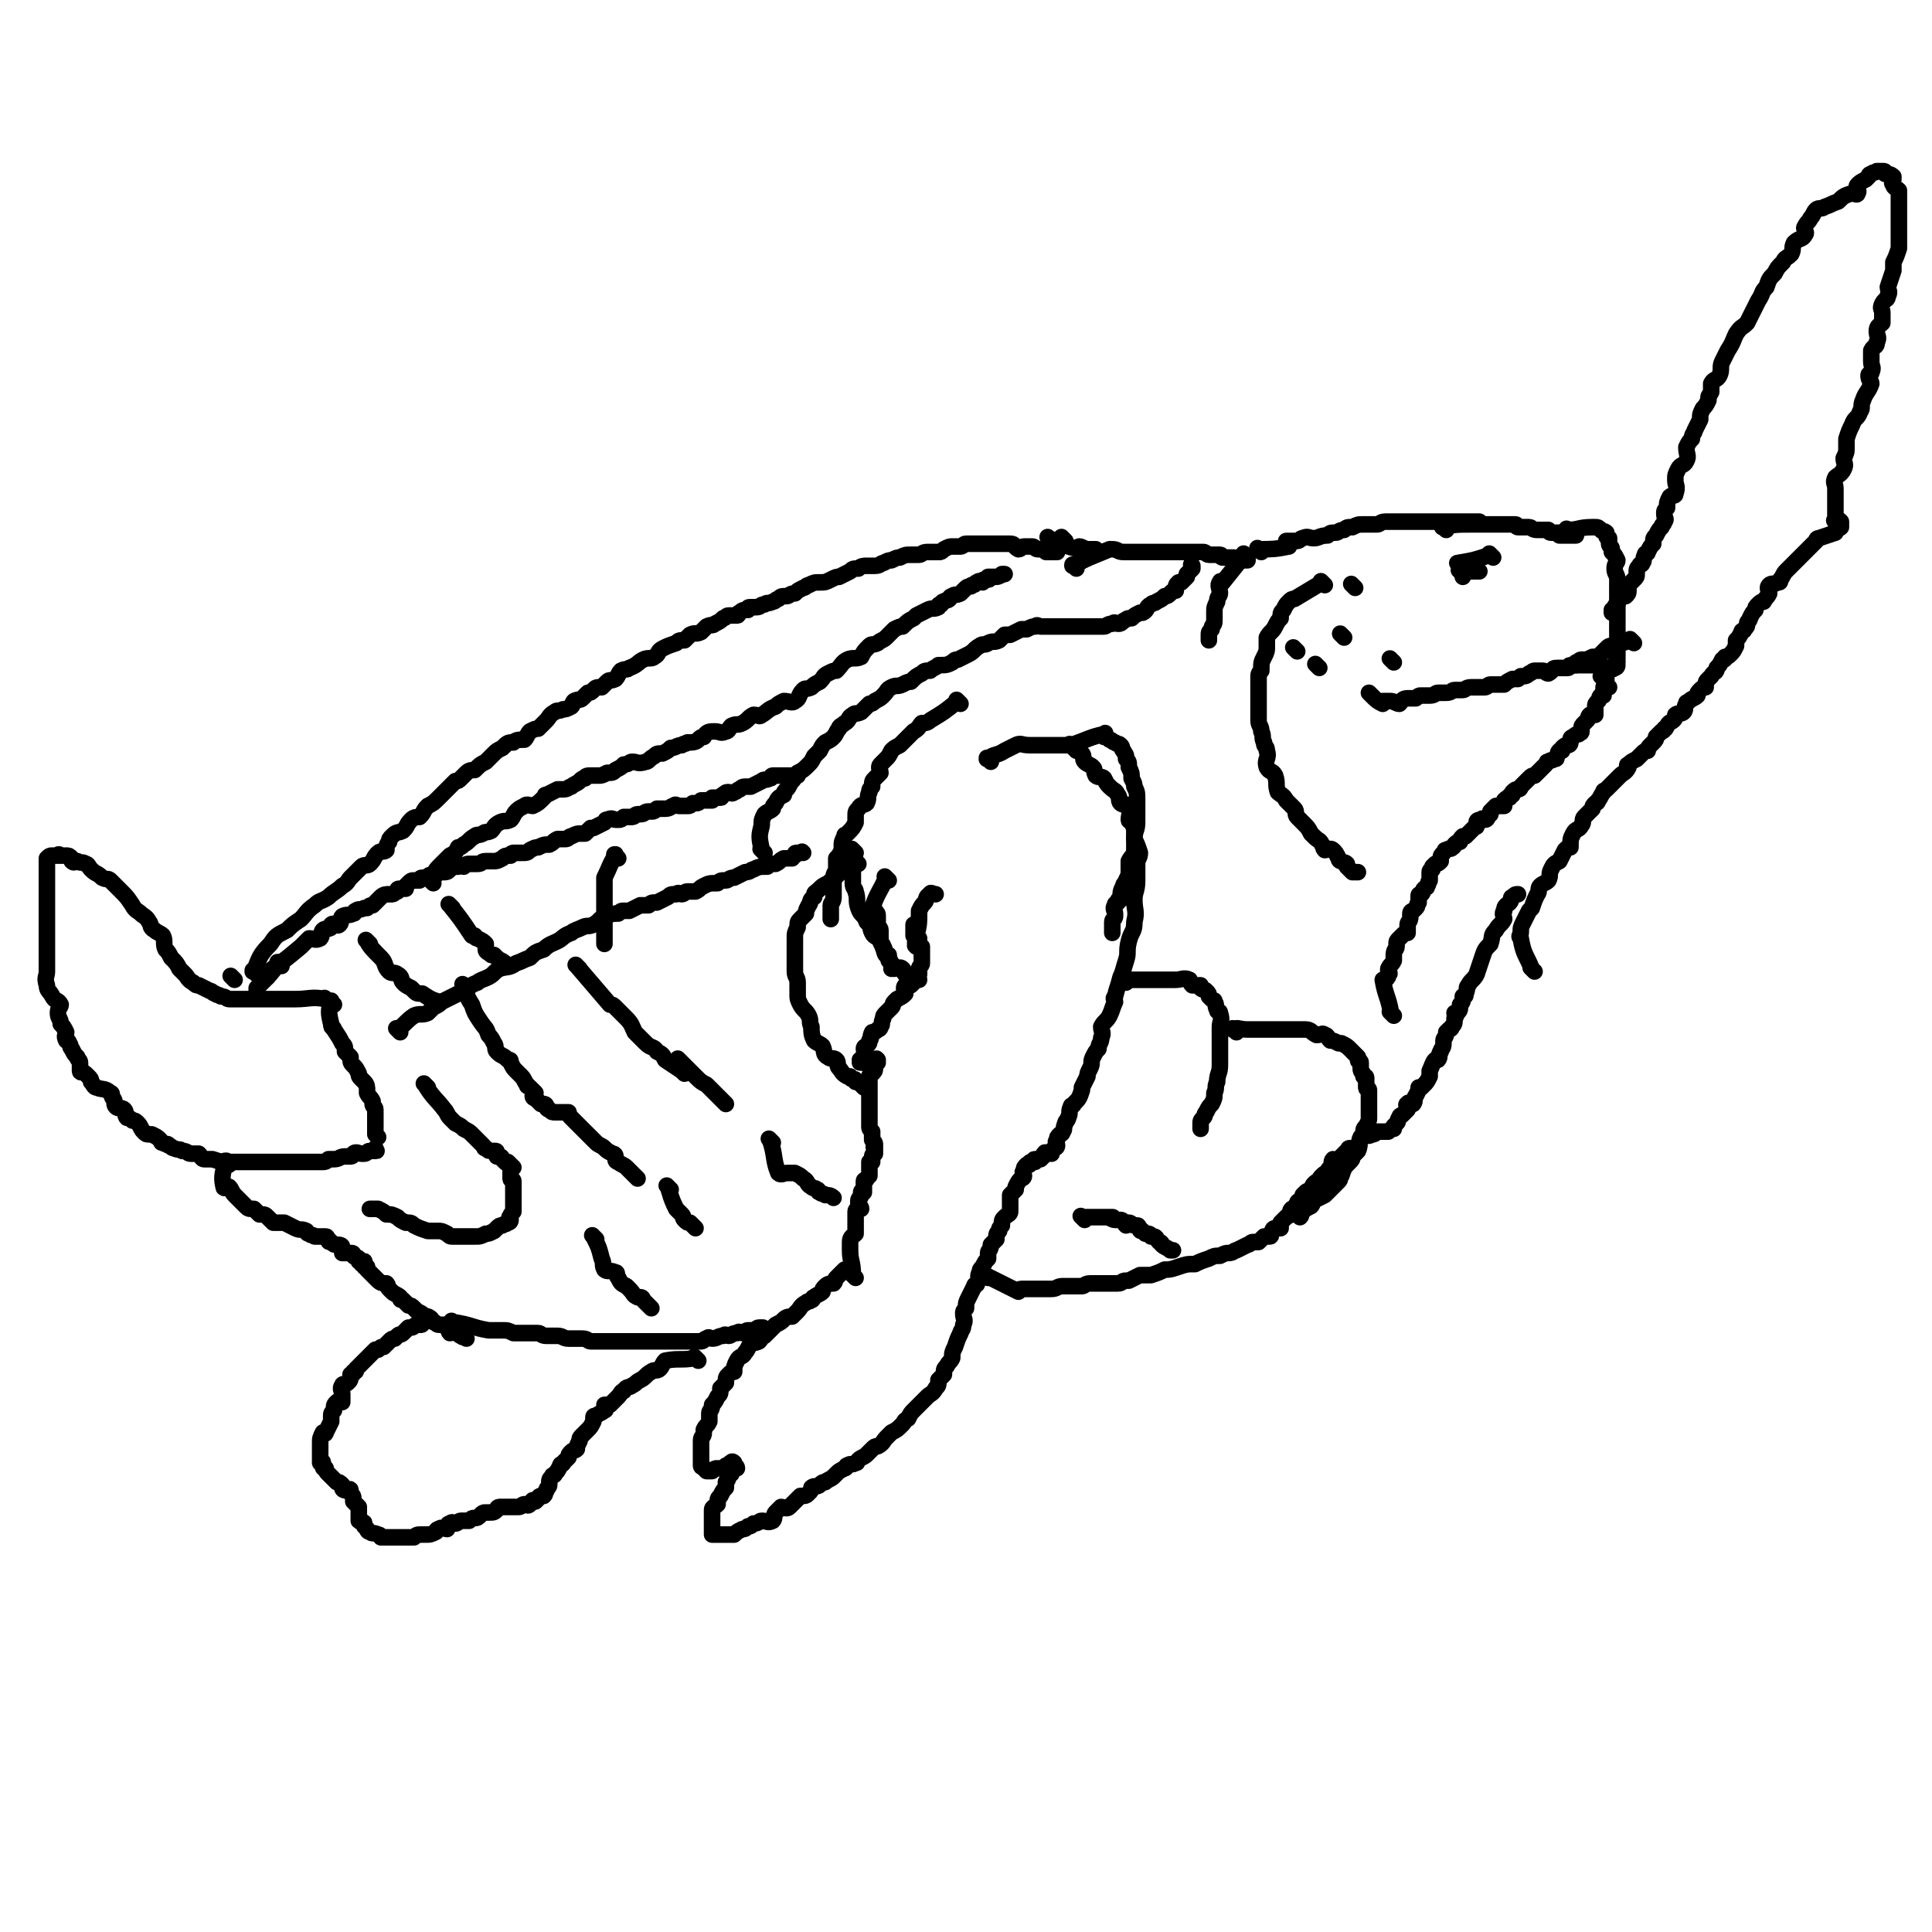 <svg viewBox='0 0 700 700' version='1.1' xmlns='http://www.w3.org/2000/svg' xmlns:xlink='http://www.w3.org/1999/xlink'><g fill='none' stroke='#000000' stroke-width='6' stroke-linecap='round' stroke-linejoin='round'><path d='M97,354c-1,-1 -1,-1 -1,-1 -1,-1 0,0 0,0 0,0 0,0 0,0 0,0 0,0 0,0 -1,-1 0,0 0,0 0,0 0,0 0,0 0,0 0,0 0,0 -1,-1 0,0 0,0 0,0 0,0 0,0 0,0 0,0 0,0 -1,-1 0,0 0,0 0,0 0,0 0,0 0,0 0,0 0,0 -1,-1 0,0 0,0 0,0 0,0 0,0 0,0 0,0 0,0 -1,-1 0,0 0,0 0,0 0,0 0,0 0,0 0,0 0,0 -1,-1 0,0 0,0 0,0 0,0 0,0 7,-5 7,-5 13,-10 0,0 0,0 0,0 1,-1 1,-1 2,-2 0,0 0,0 1,-1 2,0 2,1 4,0 1,-1 0,-2 1,-3 1,-1 2,0 3,-1 1,-1 0,-1 0,-1 1,-1 2,1 3,0 1,-1 0,-2 1,-3 2,-1 2,0 4,-1 1,0 0,-1 1,-1 1,-1 1,0 3,-1 0,0 0,0 1,0 1,-1 1,-1 2,-1 1,-1 1,-1 2,-2 1,-1 1,-1 1,-1 1,-1 2,-1 3,-1 1,0 1,0 1,0 1,0 1,-1 2,-1 0,-1 0,-1 1,-1 1,0 1,0 2,0 0,0 0,-1 0,-1 1,-1 1,-1 1,-1 1,-1 1,-1 2,-1 0,0 0,0 0,0 1,0 1,0 2,0 0,0 0,-1 1,-1 1,0 1,0 2,0 0,0 0,-1 1,-1 1,0 1,0 2,0 0,0 0,-1 1,-1 1,0 1,0 1,0 2,0 2,0 3,-1 1,-1 1,-1 3,-1 1,-1 1,0 2,0 1,-1 1,-1 2,-1 2,0 2,0 3,0 2,0 1,-1 3,-1 1,0 1,0 3,0 1,0 1,0 3,-1 1,-1 1,-1 3,-1 0,-1 1,-1 1,-1 2,0 2,0 3,0 2,0 2,0 3,-1 2,-1 2,-1 3,-1 2,-1 2,-1 4,-1 2,-1 1,-1 3,-2 1,0 1,0 3,0 1,0 1,-1 2,-1 2,-1 2,-1 4,-1 0,0 0,0 1,0 1,-1 1,-1 2,-2 1,0 1,0 1,0 2,-1 2,-1 4,-2 1,-1 0,-1 1,-1 2,-1 2,0 3,0 1,0 1,0 1,0 1,0 1,0 2,-1 0,0 0,0 1,0 1,0 1,0 2,0 1,0 1,-1 2,-1 1,0 1,0 1,0 2,0 1,-1 3,-1 0,0 0,0 1,0 1,0 1,0 2,-1 2,0 2,0 3,0 2,0 2,-1 3,-1 1,-1 1,0 2,0 1,0 1,0 3,0 1,0 1,0 2,-1 0,0 1,0 1,0 1,0 1,0 2,-1 1,0 1,0 1,0 1,0 2,0 3,0 0,0 0,-1 0,-1 1,0 1,0 1,0 1,0 1,0 2,0 1,0 0,-1 1,-1 1,-1 1,-1 2,-1 1,0 1,1 2,0 1,0 1,-1 2,-1 1,-1 1,-1 3,-1 1,0 1,0 1,0 2,-1 2,-1 4,-2 0,0 0,0 0,0 1,-1 1,0 3,-1 1,0 0,-1 1,-1 1,0 1,0 2,0 1,0 1,0 2,0 0,0 0,0 1,0 0,0 0,0 1,0 1,0 1,0 1,0 1,0 1,0 1,0 1,0 1,0 1,0 0,0 0,0 0,0 0,0 0,0 0,0 '/><path d='M277,309c-1,-1 -1,-1 -1,-1 -1,-1 0,0 0,0 0,0 0,0 0,0 0,0 0,0 0,0 -1,-1 0,0 0,0 0,0 0,0 0,0 0,0 0,0 0,0 -1,-1 0,0 0,0 0,0 0,0 0,0 0,0 0,0 0,0 -1,-1 0,0 0,0 0,0 0,0 0,0 0,0 0,0 0,0 -1,-1 0,0 0,0 0,0 0,0 0,0 0,0 0,0 0,0 -1,-5 -1,-5 0,-9 0,-2 0,-2 1,-4 1,-1 2,-1 3,-2 0,-1 0,-1 1,-2 1,-2 1,-2 3,-3 0,-1 0,-1 1,-2 1,-1 1,-2 2,-3 1,-1 1,-2 2,-3 2,-1 2,-1 4,-3 1,-1 1,-1 2,-3 1,-1 1,-1 2,-2 1,-2 1,-2 2,-3 2,-1 2,-1 3,-2 1,-1 1,-2 2,-3 0,-1 1,-1 2,-2 2,-1 1,-2 3,-3 1,-1 1,0 3,-1 1,-1 1,-1 3,-3 1,0 1,0 2,-1 2,-1 2,-1 3,-2 2,-2 1,-2 3,-3 2,-1 2,0 4,-1 2,-1 2,-1 3,-1 2,-2 2,-2 4,-3 1,-1 1,-1 3,-1 1,-1 2,-1 3,-2 3,0 3,0 5,-1 1,-1 1,-1 2,-1 2,-1 2,-1 4,-2 2,-1 2,-2 4,-3 1,-1 2,0 3,-1 2,-1 2,0 4,-1 1,-1 1,-1 2,-2 1,0 1,0 2,0 2,-1 2,-1 4,-2 1,0 1,0 2,0 2,-1 2,-1 3,-1 1,-1 1,0 2,0 1,0 1,0 3,0 1,0 1,0 2,0 1,0 1,0 2,0 2,0 2,0 3,0 1,0 1,0 2,0 1,0 1,0 2,0 1,0 1,0 2,0 1,0 1,0 1,0 1,0 1,0 2,0 1,0 1,0 3,0 0,0 0,0 1,0 1,0 1,-1 3,-1 1,-1 1,0 2,0 1,0 1,0 2,-1 2,-1 1,-1 3,-1 1,-1 1,-1 3,-2 1,0 1,0 1,0 2,-1 1,-2 3,-3 1,-1 1,0 2,-1 2,-1 2,-1 3,-2 1,0 1,0 2,-1 1,-1 1,-1 2,-1 0,-2 0,-2 1,-3 0,0 1,0 1,0 1,-1 1,-1 2,-2 0,0 0,-1 0,-1 1,-1 1,-1 2,-2 0,0 0,0 0,0 0,0 0,0 0,-1 0,0 0,0 0,0 0,0 0,0 0,0 0,0 0,0 0,0 -1,-1 0,0 0,0 0,0 0,0 0,0 0,0 0,0 0,0 -1,-1 0,0 0,0 0,0 0,0 0,0 '/><path d='M93,353c-1,-1 -1,-1 -1,-1 -1,-1 0,0 0,0 0,0 0,0 0,0 0,0 0,0 0,0 -1,-1 0,0 0,0 0,0 0,0 0,0 0,0 0,0 0,0 -1,-1 0,0 0,0 0,0 0,0 0,0 0,0 -1,0 0,0 2,-5 2,-6 6,-10 2,-3 2,-3 6,-5 2,-2 2,-2 5,-4 2,-2 2,-3 5,-5 2,-2 2,-1 5,-3 2,-2 3,-2 5,-4 2,-1 2,-2 3,-3 2,-2 2,-2 4,-4 1,-1 2,0 3,-1 2,-2 1,-2 3,-4 1,-1 2,0 3,-1 0,-1 0,-2 1,-3 0,-1 0,-1 1,-2 2,-2 2,-1 4,-2 2,-2 1,-2 3,-4 1,-1 2,-1 3,-1 2,-2 1,-2 3,-4 2,-1 2,-1 4,-3 1,-1 1,-1 2,-2 2,-2 2,-2 4,-4 1,0 1,0 2,-1 1,-1 1,-1 2,-2 1,-1 2,-1 3,-1 2,-2 2,-2 4,-3 1,-1 1,-1 3,-3 1,-1 1,-1 3,-2 2,-2 2,-2 4,-2 1,-1 2,-1 4,-1 1,-1 1,-2 2,-3 2,-1 2,-1 3,-1 2,-2 2,-2 3,-3 1,-1 1,-2 3,-3 1,-1 1,0 3,-1 1,0 1,0 3,-1 1,-1 0,-1 1,-2 2,-1 2,0 3,-1 1,-1 1,-1 2,-2 1,0 1,0 2,-1 1,-1 1,-1 3,-1 1,-1 1,-1 2,-2 1,-1 1,0 3,-1 1,-1 1,-2 2,-3 2,-1 2,0 3,-1 3,-1 3,-2 5,-3 2,-1 3,0 4,-1 2,-1 1,-2 3,-3 2,-1 2,-1 5,-2 1,-1 1,-1 3,-1 1,-1 1,-1 2,-2 2,-1 2,0 4,-1 1,-1 1,-1 2,-2 2,-1 2,0 3,-1 2,-1 2,-1 3,-2 1,0 1,-1 2,-1 1,0 2,0 3,0 1,0 0,-1 1,-1 1,-1 1,-1 3,-1 0,-1 0,-1 1,-1 1,0 1,0 2,0 2,0 1,-1 3,-1 1,-1 1,0 3,-1 1,0 1,-1 2,-1 1,-1 1,-1 3,-1 1,0 1,-1 3,-1 1,-1 1,-1 3,-2 1,0 1,-1 2,-1 2,-1 2,-1 4,-1 2,0 2,0 4,-1 2,-1 2,-1 3,-1 2,-1 2,-1 4,-2 1,-1 1,-1 3,-1 1,-1 2,-1 3,-1 2,0 2,0 3,0 2,0 2,-1 3,-1 2,-1 2,-1 3,-1 2,-1 2,-1 3,-1 2,-1 2,-1 4,-1 1,0 2,0 3,0 1,0 1,-1 3,-1 2,0 2,0 4,0 1,0 1,0 2,-1 2,-1 2,-1 3,-1 2,0 2,0 3,0 1,0 1,-1 2,-1 1,0 1,0 3,0 1,0 1,0 2,0 1,0 1,0 3,0 0,0 0,0 1,0 2,0 2,0 3,0 1,0 1,0 2,0 1,0 1,0 2,0 2,0 1,1 3,2 1,0 1,-1 2,-1 1,0 1,0 3,0 1,0 1,1 2,1 0,0 0,0 1,0 2,0 2,0 3,0 0,0 -1,1 -1,1 0,0 1,0 2,0 0,0 0,0 0,0 1,0 1,0 1,0 0,0 0,0 0,0 0,0 1,0 1,0 0,0 0,0 0,0 0,0 0,0 0,0 '/><path d='M390,206c-1,-1 -1,-1 -1,-1 -1,-1 0,0 0,0 0,0 0,0 0,0 0,0 0,0 0,0 -1,-1 0,0 0,0 0,0 0,0 0,0 0,0 0,0 0,0 -1,-1 0,0 0,0 0,0 0,0 0,0 0,0 0,0 0,0 -1,-1 0,0 0,0 0,0 0,0 0,0 0,0 0,0 0,0 -1,-1 0,0 0,0 0,0 0,0 0,0 0,0 -1,0 0,0 5,-3 6,-3 13,-6 1,0 1,0 1,0 2,0 2,1 4,1 2,0 2,0 3,0 2,0 2,0 3,0 2,0 2,0 3,0 1,0 1,0 3,0 1,0 1,0 3,0 1,0 1,0 2,0 1,0 1,0 1,0 1,0 1,0 2,0 2,0 2,0 3,0 1,0 1,0 2,0 1,0 1,0 2,0 1,0 1,0 2,0 1,0 1,1 2,1 1,0 1,0 1,0 2,0 2,0 3,0 1,0 0,1 1,1 1,0 1,0 2,0 1,0 2,0 2,0 1,0 0,1 0,2 1,0 1,-1 2,-1 0,0 0,0 0,0 1,0 1,0 1,0 0,0 0,0 0,0 1,0 1,0 2,0 0,0 -1,0 -1,0 0,0 0,0 0,0 0,0 0,0 0,0 -1,-1 0,0 0,0 0,0 0,0 0,0 '/><path d='M386,196c-1,-1 -1,-1 -1,-1 -1,-1 0,0 0,0 0,0 0,0 0,0 0,0 0,0 0,0 -1,-1 0,0 0,0 0,0 0,0 0,0 0,0 0,0 0,0 -1,-1 0,0 0,0 0,0 0,0 0,0 0,0 0,0 0,0 -1,-1 0,0 0,0 0,0 0,0 0,0 0,0 0,0 0,0 -1,-1 0,0 0,0 0,0 0,0 0,0 0,0 0,0 0,0 -1,-1 0,0 0,0 '/><path d='M359,276c-1,-1 -1,-1 -1,-1 -1,-1 0,0 0,0 0,0 0,0 0,0 0,0 0,0 0,0 -1,-1 0,0 0,0 0,0 0,0 0,0 0,0 0,0 0,0 -1,-1 0,0 0,0 0,0 0,0 0,0 0,0 -1,0 0,0 2,-2 3,-1 6,-3 2,-1 2,-1 4,-2 2,-1 2,0 5,0 1,0 1,0 2,0 1,0 1,0 2,0 1,0 1,0 3,0 1,0 1,0 3,0 0,0 0,0 0,0 1,0 1,0 1,0 1,0 1,0 3,0 0,0 0,0 1,0 1,0 1,1 2,2 1,0 1,0 2,1 1,1 0,2 1,3 1,1 2,1 3,2 1,1 0,1 1,3 1,1 2,0 3,1 1,2 1,2 2,3 2,2 2,1 3,3 1,1 0,2 1,3 1,1 2,0 3,1 1,2 0,3 0,5 0,1 1,0 1,1 1,2 1,2 1,4 0,1 0,1 0,2 1,2 1,2 2,5 0,2 -1,2 -1,4 0,3 0,3 0,6 0,4 -1,4 -1,7 0,4 1,4 0,8 0,4 -1,3 -2,7 -1,4 0,4 -1,7 -1,3 -1,4 -2,6 -1,4 -1,3 -2,7 -1,1 0,1 0,2 -1,2 -1,3 -2,5 -1,2 -2,2 -3,4 0,2 1,2 0,4 0,2 -1,2 -1,4 -1,1 -1,1 -2,3 -1,2 0,2 -1,4 -1,2 -1,2 -1,3 -1,2 -1,2 -2,4 0,1 0,1 0,1 -1,3 -1,3 -3,5 0,1 -1,0 -1,1 -1,2 0,2 -1,4 0,1 -1,1 -1,2 -1,2 0,2 -1,3 0,1 -1,1 -1,1 -1,1 -1,1 -1,2 -1,1 0,1 0,2 0,1 -1,1 -1,1 -1,1 0,0 0,0 0,0 -1,1 -1,1 0,0 0,0 0,0 0,0 0,1 0,1 0,0 -1,0 -1,0 -1,0 0,0 0,0 0,0 0,0 0,0 0,0 0,0 -1,0 0,0 0,0 0,0 0,0 0,0 0,0 -1,-1 0,0 0,0 0,0 0,0 0,0 0,0 0,0 0,0 -1,-1 0,0 0,0 0,0 0,0 0,0 0,0 0,-1 0,0 -1,0 -1,0 -1,1 0,0 0,0 0,0 0,0 0,0 -1,1 0,0 0,0 -1,0 -1,0 -1,0 -1,0 -1,0 0,1 0,1 0,0 -1,0 -1,0 -1,0 -1,0 -1,1 0,0 -1,0 -1,0 -1,1 -1,1 -1,2 -1,1 0,1 0,2 0,1 -1,1 -1,1 -1,1 -1,1 -2,3 0,0 0,1 0,1 -1,1 -1,1 -2,2 0,2 0,2 0,3 0,2 0,2 0,3 0,1 -1,1 -2,2 -1,1 -1,1 -1,3 -1,1 -1,1 -1,2 -1,1 -1,1 -1,3 -1,1 -1,1 -2,2 0,2 -1,2 -1,3 0,1 0,1 0,2 -1,1 -1,1 -2,3 -1,1 -1,1 -1,2 -1,1 0,2 -1,4 0,1 -1,0 -1,1 -1,2 -1,2 -2,4 -1,2 -1,2 -1,4 -1,1 -1,1 -1,2 0,2 1,2 0,4 0,2 -1,2 -1,3 -1,2 -1,2 -2,5 -1,2 -1,2 -1,4 -1,2 -1,1 -2,3 -1,1 -1,1 -1,3 -1,1 -1,1 -2,2 0,2 0,2 -1,3 -1,2 -2,2 -3,3 -1,1 -1,1 -2,2 -1,1 -1,1 -3,3 -1,1 -1,1 -2,3 -2,1 -1,1 -2,2 -2,2 -2,2 -4,3 -1,1 -1,1 -2,2 -1,1 -1,2 -3,3 -1,0 -1,0 -2,1 -1,1 -1,1 -2,2 -1,1 -2,1 -3,2 -1,1 0,1 -1,1 -1,1 -2,0 -3,1 -1,0 0,1 -1,1 -2,1 -2,1 -3,2 -1,1 -1,1 -1,1 -1,1 -2,1 -3,2 -1,0 -1,0 -2,1 -1,1 -2,0 -3,1 0,1 0,1 -1,2 -1,1 -1,1 -3,1 -1,1 -1,1 -2,2 -1,1 -1,1 -2,2 -1,1 -2,0 -3,0 -1,1 -1,1 -2,2 -1,1 0,2 -1,3 -2,1 -2,0 -4,0 -1,0 -1,1 -3,1 -1,1 -1,1 -2,1 -1,1 -1,1 -2,1 -2,1 -2,1 -3,2 -1,0 0,0 -1,0 -1,0 -2,0 -3,0 0,0 1,0 1,0 0,0 -1,0 -1,0 -1,0 -1,0 -2,0 0,0 0,0 0,0 0,0 0,0 -1,0 -1,0 -1,0 -1,0 0,0 0,-1 0,-1 0,-1 0,-1 0,-1 0,-1 0,-1 0,-3 0,0 0,0 0,-1 0,-1 0,-1 0,-3 0,-1 1,-1 2,-2 0,-2 0,-2 1,-3 1,-2 1,-2 2,-3 0,-1 0,-1 0,-2 1,-1 1,-2 1,-3 1,0 1,0 1,0 0,0 0,-1 0,-1 0,-1 1,-1 2,-1 0,-1 -1,-1 -1,-1 0,0 0,0 0,-1 0,0 0,0 0,0 0,0 0,0 0,0 0,0 0,0 0,0 -1,-1 -1,0 -1,0 -1,0 0,0 -1,1 0,0 0,0 -1,0 0,0 0,0 -1,1 0,0 0,0 -1,0 -1,0 -1,0 -1,0 -1,0 -1,0 -2,1 0,0 0,0 0,0 0,0 0,0 -1,0 -1,0 -1,0 -1,0 0,0 0,0 0,0 -1,-1 -1,-1 -1,-1 0,0 0,0 0,0 0,-1 -1,0 -1,-1 0,-1 0,-1 0,-1 0,-1 0,-1 0,-1 0,0 0,0 0,0 0,0 0,0 0,0 0,-1 0,-1 0,-2 0,-1 0,-1 0,-1 0,-1 0,-1 0,-1 0,-1 0,-1 0,-1 0,-1 0,-1 0,-1 0,-1 0,-1 0,-1 0,-2 1,-1 1,-3 0,0 0,0 0,-1 1,-2 1,-1 2,-3 0,-1 0,-2 0,-3 0,-1 1,-1 1,-3 1,-1 1,-1 2,-3 1,-1 1,-1 1,-3 1,-1 1,-1 2,-2 0,-2 0,-2 1,-3 1,-1 1,-1 2,-1 0,-2 0,-2 1,-4 1,-2 2,-1 3,-3 1,-1 1,-2 2,-3 1,-1 1,0 3,-1 1,-1 1,-2 2,-2 1,-1 1,-1 2,-2 1,-1 1,-1 2,-2 2,-1 2,-1 3,-2 1,-1 2,-1 3,-1 1,-1 1,-1 2,-2 1,-1 1,-2 3,-3 1,-1 1,0 2,-1 1,0 0,-1 1,-1 1,-1 2,-1 3,-2 0,-1 0,-1 1,-2 1,-1 2,-1 3,-1 1,-1 0,-1 1,-2 1,-1 1,-1 1,-1 1,-1 1,-1 2,-2 0,0 0,0 0,0 0,0 1,0 1,0 0,0 0,0 0,0 '/><path d='M310,463c-1,-1 -1,-1 -1,-1 -1,-1 0,0 0,0 0,0 0,0 0,0 0,0 0,0 0,0 -1,-1 0,0 0,0 0,0 0,0 0,0 0,0 0,0 0,0 -1,-1 0,0 0,0 0,0 0,0 0,0 0,0 0,0 0,0 -1,-1 0,0 0,0 0,0 0,0 0,0 0,0 0,0 0,0 -1,-1 0,0 0,0 0,0 0,0 0,0 0,-5 -1,-5 -1,-9 0,-2 0,-2 0,-3 0,-2 1,-2 2,-3 0,-1 0,-1 0,-3 0,-1 0,-1 0,-1 0,-1 0,-1 0,-2 0,-1 0,-1 0,-2 0,-1 1,-1 2,-1 0,-1 -1,-1 -1,-2 0,-1 0,-1 0,-1 0,-1 1,-1 1,-2 0,-1 0,-1 0,-1 0,-1 1,0 1,0 0,0 0,-1 0,-1 0,0 0,0 0,-1 0,0 0,0 0,0 0,0 0,0 0,0 0,0 0,0 0,-1 0,0 0,0 0,0 0,0 0,0 0,0 0,-1 0,-1 0,-1 0,-1 1,0 1,-1 0,0 0,0 0,0 0,0 0,0 1,-1 0,0 0,0 0,0 0,-1 0,-1 0,-1 0,-1 0,-1 0,-2 0,0 0,0 0,0 0,-1 0,-1 0,-2 0,0 1,0 1,0 0,0 0,0 0,0 0,-1 0,-1 0,-2 0,-1 1,-1 1,-1 0,-1 0,-1 0,-1 0,0 0,0 0,0 0,0 0,0 0,-1 0,0 0,0 0,0 0,0 0,0 0,0 0,0 0,0 0,0 -1,-1 0,0 0,0 0,0 0,0 0,0 0,0 0,0 0,0 -1,-1 0,0 0,0 0,0 0,0 0,0 0,0 0,0 0,0 -1,-1 0,0 0,0 0,0 0,0 0,0 0,0 0,0 0,0 -1,-1 0,0 0,0 0,0 0,0 0,0 0,-1 0,-1 0,-1 0,-1 0,-1 -1,-2 0,0 0,0 0,-1 0,-1 0,-1 0,-1 0,-1 0,-1 0,-1 -1,-1 -1,-1 -1,-2 0,-1 0,-1 0,-2 0,0 0,0 0,-1 0,-1 0,-1 0,-2 0,0 0,0 0,-1 0,-1 0,-1 0,-1 0,-1 0,-1 0,-1 0,-1 0,-1 0,-1 0,-1 0,-1 0,-2 0,0 0,0 0,-1 0,-1 0,-1 0,-1 0,-1 0,-1 0,-2 0,-1 0,-1 0,-1 0,-1 0,-1 0,-2 0,-1 1,-1 1,-1 1,-1 1,-1 1,-2 0,-1 0,-1 0,-1 0,-1 0,-1 1,-1 0,0 0,-1 0,-1 0,0 0,0 0,0 0,0 0,0 0,0 0,0 0,0 0,0 0,0 0,0 0,0 -1,-1 0,0 0,0 0,0 0,0 0,0 0,0 0,0 0,0 -1,-1 0,0 0,0 0,0 -1,0 -1,0 0,0 0,0 0,0 -1,0 -1,0 -1,0 -1,0 -1,0 -1,0 0,0 0,0 0,0 0,1 0,1 0,1 0,1 -1,1 -1,0 -1,0 -1,0 -1,0 0,0 0,0 0,0 0,0 0,0 0,0 -1,0 -1,0 -1,0 -1,0 0,0 0,-1 0,0 0,0 0,0 0,0 0,0 0,0 0,0 -1,0 0,0 0,-1 1,-1 2,-1 0,-1 -1,-2 -1,-3 0,-1 1,-1 1,-1 1,-1 1,-1 1,-2 1,-1 0,-1 1,-3 1,0 1,0 2,-1 0,0 1,0 1,-1 1,-1 0,-1 1,-3 0,-1 0,-1 1,-2 1,-1 1,-1 2,-2 1,-1 0,-1 1,-2 1,-1 1,-1 1,-1 2,-1 2,-1 3,-2 0,-1 -1,-2 0,-3 0,0 1,0 2,0 0,0 0,0 1,-1 1,-1 1,-1 2,-1 0,-1 -1,-1 -1,-1 0,0 0,0 0,0 0,-1 0,-1 1,-1 0,0 0,0 0,0 0,0 0,0 0,0 0,0 0,0 0,0 -1,-1 0,0 0,0 0,0 0,0 0,0 0,0 0,0 0,0 -1,-1 0,0 0,0 0,0 0,0 0,0 0,0 0,0 0,0 -1,-1 0,0 0,0 0,0 0,0 0,0 0,-1 0,-1 0,-2 0,0 0,0 0,0 0,-1 1,-1 1,-2 0,-1 0,-1 0,-2 0,-1 0,-1 0,-1 0,-1 0,0 0,0 0,0 0,-1 0,-1 0,-1 0,-1 0,-1 0,0 0,0 0,0 0,0 0,0 0,-1 0,0 0,0 0,0 0,0 0,0 -1,0 0,0 0,0 0,0 0,0 0,0 0,0 -1,-1 -1,0 -1,0 0,0 0,0 0,0 0,0 0,0 0,0 -1,-1 0,0 0,0 0,0 0,0 0,0 0,0 0,0 0,0 -1,-1 0,0 0,0 0,0 0,0 0,0 0,0 0,0 0,0 -1,-1 0,0 0,0 0,0 0,0 0,0 0,0 0,0 0,0 -1,-1 0,0 0,0 0,0 0,0 0,0 0,0 0,0 0,-1 0,0 0,0 0,0 0,0 0,0 0,0 -1,-1 0,0 0,0 0,0 0,0 0,-1 0,-1 0,-1 0,-1 0,-1 0,0 -1,-1 0,0 0,0 0,-1 0,-1 0,-1 0,-1 0,-1 0,-1 0,-2 0,0 0,0 0,0 0,0 0,0 0,0 '/><path d='M311,313c-1,-1 -1,-1 -1,-1 -1,-1 0,0 0,0 0,0 0,0 0,0 0,0 0,0 0,0 -1,-1 0,0 0,0 0,0 0,0 0,0 0,0 0,0 0,0 -1,-1 0,0 0,0 0,0 0,0 0,0 0,0 0,-1 0,0 -5,3 -5,4 -10,8 -2,1 -2,1 -3,2 -2,2 -2,1 -2,3 -2,1 -1,2 -2,3 -1,2 -1,2 -1,3 -1,1 -1,1 -2,2 -1,1 -1,1 -1,3 -1,2 -1,2 -1,4 0,1 0,1 0,1 0,2 0,2 0,4 0,3 0,3 0,5 0,1 0,1 0,2 0,2 1,2 1,4 0,2 0,2 0,4 0,2 0,2 1,4 1,2 2,2 3,4 1,2 0,2 1,4 0,2 0,3 1,5 1,1 2,1 3,2 1,2 0,3 2,4 1,1 2,0 3,1 1,1 0,2 1,3 1,1 1,2 3,3 0,0 0,0 1,0 0,0 0,1 1,1 1,0 1,0 1,1 1,0 1,0 1,0 1,1 1,1 2,2 0,0 0,0 0,0 0,0 0,0 0,0 0,0 1,0 1,0 '/><path d='M333,340c-1,-1 -1,-1 -1,-1 -1,-1 0,0 0,0 0,0 0,0 0,0 0,0 0,0 0,0 -1,-1 0,0 0,0 0,0 0,0 0,0 0,0 0,0 0,0 -1,-1 0,0 0,0 0,0 0,0 0,0 0,0 0,0 0,0 -1,-1 0,0 0,0 0,0 0,0 0,0 0,0 0,0 0,0 -1,-1 0,0 0,0 1,-4 1,-4 1,-9 0,0 0,0 0,0 1,-2 1,-2 2,-3 1,-1 0,-2 2,-3 0,-1 1,0 2,0 0,0 0,0 0,0 '/><path d='M348,255c-1,-1 -1,-1 -1,-1 -1,-1 0,0 0,0 0,0 0,0 0,0 0,0 0,0 0,0 -1,-1 0,0 0,0 0,0 0,0 0,0 0,0 0,0 0,0 -1,-1 0,0 0,0 0,0 0,0 0,0 0,0 0,0 0,0 -1,-1 0,0 0,0 0,0 0,0 0,0 -5,4 -5,4 -10,7 -1,1 -2,1 -3,1 -1,1 -1,2 -3,3 -1,1 -1,1 -3,3 -1,1 -1,1 -2,2 -2,1 -2,1 -3,2 -1,2 -1,2 -2,3 -1,1 -1,1 -2,2 -1,1 0,2 0,3 -1,1 -1,1 -2,2 -1,1 -1,1 -1,3 -1,1 -1,1 -1,2 -1,2 0,2 -1,4 -1,1 -2,0 -3,2 -1,1 -1,1 -1,3 0,1 0,1 0,2 -1,2 -1,2 -3,4 -1,1 -1,0 -1,1 -1,2 -1,2 -1,4 0,0 0,1 0,1 -1,2 -1,2 -2,3 0,1 0,1 0,2 0,1 0,1 0,2 0,1 -1,1 -1,3 0,1 0,1 0,1 0,3 0,3 0,5 0,0 0,0 0,1 0,2 -1,2 -1,3 0,1 0,1 0,2 0,1 0,1 0,2 0,0 0,0 0,1 0,0 0,0 0,0 '/><path d='M119,363c-1,-1 -1,-1 -1,-1 -1,-1 0,0 0,0 0,0 0,0 0,0 0,0 0,0 0,0 -1,-1 0,0 0,0 0,0 0,0 0,0 0,0 0,0 0,0 -1,-1 0,0 0,0 0,0 0,0 0,0 0,0 0,0 0,0 -5,-1 -6,0 -11,0 -1,0 -1,0 -3,0 -2,0 -2,0 -4,0 -2,0 -2,0 -3,0 -3,0 -3,0 -5,0 -2,0 -2,0 -3,0 -2,0 -2,0 -3,0 -1,0 -1,0 -3,0 -1,0 -1,-1 -3,-1 -1,-1 -1,0 -2,-1 -1,0 -1,-1 -2,-1 -2,-1 -2,-1 -4,-2 -1,0 -1,0 -2,-1 -2,-1 -2,-2 -3,-3 -1,-1 -1,-1 -2,-2 -1,-2 -1,-2 -3,-4 -1,-2 -1,-2 -2,-3 -1,-2 0,-3 -1,-5 -1,-1 -2,-1 -3,-2 -2,-1 -1,-2 -2,-3 -1,-2 -2,-2 -3,-3 -1,-1 -2,-1 -3,-3 -2,-3 -2,-3 -4,-5 -2,-2 -2,-2 -4,-4 -1,-1 -1,0 -3,-1 -2,-2 -2,-1 -4,-3 -1,-1 -1,-2 -2,-2 -1,-1 -2,0 -3,-1 -1,0 -1,1 -2,0 0,0 0,-1 0,-1 -1,-1 -1,-1 -2,-1 -1,0 -2,0 -3,0 0,0 1,0 1,0 0,0 0,0 0,0 0,0 0,0 0,0 -1,-1 -1,0 -1,0 0,0 0,0 0,0 -1,0 -1,0 -2,0 0,0 0,0 0,0 -1,0 -1,0 -2,1 0,0 0,0 0,0 0,0 0,0 0,1 0,0 0,0 0,0 0,1 0,1 0,2 0,0 0,0 0,0 0,1 0,1 0,1 0,2 0,2 0,3 0,1 0,1 0,2 0,2 0,2 0,5 0,1 0,1 0,3 0,2 0,2 0,3 0,3 0,3 0,7 0,2 0,2 0,4 0,3 0,3 0,6 0,2 0,2 0,4 0,2 -1,2 0,5 0,2 1,2 2,4 1,2 2,1 3,3 0,1 -1,1 -1,3 0,2 1,2 1,4 1,1 1,1 2,3 0,1 -1,1 0,3 0,0 1,0 1,1 1,1 0,1 1,2 1,2 1,2 2,3 0,1 1,1 1,2 0,1 0,2 0,3 0,1 1,0 2,1 1,1 1,1 1,1 1,1 1,1 1,2 1,1 1,2 2,2 2,1 3,0 5,2 1,0 0,1 1,2 1,1 0,2 1,3 1,1 2,0 3,1 1,1 0,2 1,3 1,0 1,0 2,1 1,0 1,0 2,1 1,1 1,2 2,3 1,1 1,1 2,1 1,0 1,0 1,0 2,1 2,1 3,2 1,1 0,1 1,1 1,1 2,0 2,1 1,0 1,1 2,1 2,1 2,0 3,1 2,0 2,1 3,1 2,0 2,0 3,0 1,1 1,2 2,2 1,0 1,0 2,0 1,0 1,0 1,0 3,1 3,1 6,1 0,0 0,0 1,0 2,0 2,0 4,0 2,0 2,0 3,0 1,0 1,0 3,0 1,0 1,0 3,0 1,0 1,0 3,0 1,0 1,0 3,0 0,0 0,0 1,0 1,0 1,0 2,0 1,0 1,0 2,0 1,0 1,0 2,0 1,0 1,0 1,0 2,0 2,0 4,0 1,0 1,0 1,0 2,0 2,0 3,-1 1,0 1,0 2,0 2,0 2,-1 4,-1 1,0 1,0 2,0 1,0 1,-1 1,-1 1,-1 2,0 3,0 1,0 1,0 1,0 1,0 1,-1 2,-1 1,0 2,0 2,0 1,0 0,0 0,-1 0,0 0,0 0,0 '/><path d='M121,364c-1,-1 -1,-1 -1,-1 -1,-1 0,0 0,0 0,0 0,0 0,0 0,0 0,0 0,0 -1,-1 0,0 0,0 0,0 0,0 0,0 0,0 0,0 0,0 -1,-1 0,0 0,0 0,0 0,0 0,0 0,0 0,0 0,0 -1,-1 0,0 0,0 0,0 0,0 0,0 0,0 0,-1 0,0 -1,3 -1,4 0,8 0,2 1,1 1,2 2,3 2,3 3,5 1,1 1,1 1,3 1,1 1,1 2,2 0,2 0,2 1,3 1,1 1,1 2,3 0,1 0,1 1,2 1,1 1,1 1,1 1,1 1,2 1,3 0,1 0,1 0,1 1,2 1,1 2,3 0,0 0,0 0,1 0,1 1,1 1,2 0,1 0,1 0,1 0,1 0,1 0,1 0,1 0,1 0,1 0,1 0,1 0,1 0,1 0,1 0,2 0,0 0,0 0,1 0,1 0,1 0,1 0,0 0,0 0,1 0,0 0,0 0,0 0,0 0,0 1,1 0,0 0,0 0,0 '/><path d='M83,422c-1,-1 -1,-1 -1,-1 -1,-1 0,0 0,0 0,0 0,0 0,0 0,0 0,0 0,0 -1,-1 0,0 0,0 0,0 0,0 0,0 0,0 0,0 0,0 -1,-1 0,0 0,0 0,0 0,0 0,0 0,0 0,0 0,0 -1,-1 0,0 0,0 0,0 0,0 0,0 0,0 0,0 0,0 -1,-1 0,0 0,0 0,0 0,0 0,0 0,0 0,0 0,0 -1,-1 0,0 0,0 0,0 0,0 0,0 0,0 0,-1 0,0 -1,3 -2,5 -1,9 0,1 1,0 2,0 1,1 1,2 2,3 1,1 1,1 1,1 2,2 2,2 3,3 1,1 1,1 3,1 1,1 1,1 2,2 2,0 2,0 3,1 1,1 1,1 2,2 1,0 2,0 3,0 1,0 1,0 1,0 2,1 2,1 4,2 0,0 0,0 0,0 2,1 2,0 4,1 0,0 0,1 1,1 1,1 1,0 2,1 0,0 0,0 1,0 0,0 0,0 0,0 1,0 1,0 2,0 1,0 1,0 1,0 1,0 0,1 1,1 0,1 0,1 1,1 1,1 1,1 2,1 1,0 2,0 2,1 0,1 0,1 0,2 1,0 1,0 2,0 1,0 1,0 1,0 1,0 1,0 1,1 0,0 0,0 0,0 1,1 1,0 2,1 0,0 0,1 0,1 1,0 1,0 2,0 0,0 -1,1 -1,1 0,0 1,0 1,0 1,0 0,1 0,1 0,0 1,0 1,0 0,0 0,0 0,1 0,0 0,0 1,1 1,1 1,1 2,2 0,0 0,0 1,1 1,1 2,1 3,1 1,1 0,1 1,2 1,1 1,1 1,1 1,1 2,1 3,2 0,1 0,1 1,1 1,1 1,1 2,2 1,0 1,0 2,1 1,1 1,1 1,1 2,1 2,1 3,2 1,0 1,0 1,0 2,1 1,1 2,2 1,0 1,1 2,1 1,0 1,0 2,0 1,0 1,0 2,1 0,0 -1,1 0,2 1,0 2,-1 3,0 1,0 0,1 1,1 1,1 1,0 2,1 0,0 0,0 0,0 '/><path d='M165,480c-1,-1 -1,-1 -1,-1 -1,-1 0,0 0,0 0,0 0,0 0,0 0,0 0,0 0,0 -1,-1 0,0 0,0 0,0 0,0 0,0 0,0 0,0 0,0 -1,-1 0,0 0,0 0,0 0,0 0,0 0,0 0,0 0,0 -1,-1 0,0 0,0 0,0 0,0 0,0 0,0 0,0 0,0 -1,-1 0,0 0,0 0,0 0,0 0,0 7,1 7,2 13,3 1,0 1,0 1,0 2,0 2,0 4,0 2,0 2,0 4,1 2,0 2,0 4,0 2,0 2,0 5,0 1,0 1,1 3,1 2,0 2,0 4,0 2,0 2,1 4,1 1,0 1,0 3,0 1,0 1,0 2,0 2,0 2,1 3,1 1,0 1,0 2,0 2,0 2,0 3,0 1,0 1,0 1,0 2,0 2,0 4,0 2,0 2,0 4,0 1,0 1,0 1,0 2,0 2,0 3,0 2,0 2,0 3,0 2,0 2,0 3,0 1,0 1,0 3,0 1,0 1,0 2,0 1,0 1,0 3,0 1,0 1,0 2,0 1,0 1,0 2,0 0,0 0,0 0,0 2,0 2,0 4,0 1,0 1,-1 2,-1 1,-1 1,0 2,0 2,0 2,-1 4,-1 1,-1 1,0 2,0 1,0 1,-1 3,-1 1,-1 1,0 2,0 1,0 1,-1 2,-1 1,0 1,0 2,0 1,0 1,-1 2,-1 1,0 1,0 1,0 1,0 0,0 0,0 '/><path d='M253,493c-1,-1 -1,-1 -1,-1 -1,-1 0,0 0,0 0,0 0,0 0,0 0,0 0,0 0,0 -1,-1 0,0 0,0 0,0 0,0 0,0 0,0 0,0 0,0 -1,-1 0,0 0,0 0,0 0,0 0,0 0,0 0,0 0,0 -1,-1 0,0 0,0 -5,1 -6,0 -11,1 -1,1 -1,2 -2,3 -1,1 -2,0 -3,1 -2,1 -2,2 -4,3 -2,1 -1,1 -3,2 -1,1 -2,0 -3,2 -1,0 -1,1 -2,2 -1,1 -1,1 -3,3 0,0 -1,0 -2,0 0,1 1,2 0,2 -1,1 -2,1 -3,2 -1,0 -1,0 -1,1 0,1 0,1 0,1 -1,2 -1,2 -2,3 -1,1 -1,1 -1,1 -1,1 -1,1 -1,1 -1,1 -1,1 -1,2 -1,2 -1,2 -1,3 -1,1 -1,0 -2,1 -1,1 -1,1 -1,2 -1,1 -1,1 -2,2 0,1 -1,0 -1,1 -1,2 -1,2 -2,3 0,1 -1,0 -1,1 -1,1 -1,1 -1,3 0,1 -1,1 -1,2 0,0 0,0 0,0 -1,1 0,1 -1,2 0,0 -1,0 -1,0 -1,0 -1,1 -1,1 -1,1 -1,1 -1,1 0,0 0,0 0,0 -1,0 -1,0 -1,0 0,0 0,0 0,0 0,0 0,-1 0,0 -1,0 -1,1 -1,1 -1,1 -1,0 -1,0 -1,0 -1,0 -1,0 -1,0 -1,1 -2,1 -1,0 -1,0 -2,0 -1,0 -1,0 -1,0 -2,0 -2,0 -4,0 -1,0 -1,1 -1,1 -1,1 -1,1 -3,1 0,0 0,0 -1,0 -1,0 -1,0 -2,1 -1,1 -1,1 -2,1 -1,0 -1,0 -2,1 -1,0 -1,0 -2,0 -1,0 -1,0 -1,0 -1,0 -1,1 -2,1 -1,0 -1,-1 -2,0 -1,0 -1,1 -1,2 -1,0 -2,-1 -3,0 -1,0 -1,1 -1,1 -2,1 -2,1 -4,1 -1,0 -1,0 -1,0 -2,0 -2,0 -3,1 -1,0 -1,0 -1,0 -1,0 -1,0 -2,0 0,0 0,0 -1,0 0,0 0,0 -1,0 0,0 0,0 -1,0 -1,0 -1,0 -1,0 -1,0 -1,0 -2,0 0,0 0,0 0,0 -1,0 -1,0 -3,0 0,0 0,-1 -1,-1 0,0 0,0 0,0 -2,-1 -2,0 -3,-1 -1,0 -1,-1 -1,-1 -1,-1 -1,-1 -1,-1 0,-1 0,-1 0,-1 0,-1 -1,0 -2,-1 0,0 0,0 0,0 0,0 0,0 0,-1 0,0 0,0 0,0 0,0 0,0 0,-1 0,0 0,0 0,-1 0,0 0,0 0,0 0,0 0,0 0,-1 0,-1 0,-1 0,-1 0,0 0,0 0,0 0,0 0,0 0,0 -1,-1 -1,-1 -1,-1 -1,-1 -1,-1 -1,-1 0,-1 0,-1 0,-1 0,-1 0,-1 -1,-2 0,0 0,-1 0,-1 0,-1 -1,0 -1,0 -1,0 -2,0 -2,-1 0,0 0,-1 0,-1 -1,-1 -1,-1 -2,-1 -1,-1 -1,-1 -1,-1 -1,-1 -1,-1 -1,-1 -1,-1 -1,-1 -1,-1 -1,-1 -1,-1 -1,-2 -1,0 -1,0 -1,-1 0,-1 0,-1 0,-1 0,-1 -1,0 -1,0 0,0 0,-1 0,-1 0,-1 0,-1 0,-1 0,0 0,0 0,-1 0,-1 0,-1 0,-1 0,-1 0,-1 0,-2 0,-1 0,-1 0,-1 0,-2 0,-2 1,-4 0,0 1,1 1,0 1,-2 1,-2 2,-4 0,-1 0,-1 0,-2 0,-1 0,-1 1,-2 0,-2 0,-2 1,-3 1,-1 1,0 2,0 0,-1 0,-2 0,-3 0,-1 -1,-2 0,-3 0,-1 1,0 2,-1 1,-1 1,-1 1,-3 1,0 1,0 1,-1 1,0 1,0 1,-1 1,-1 1,-1 1,-1 1,-1 1,-1 2,-2 1,-1 1,-1 1,-1 1,-1 0,0 0,0 0,0 1,-1 1,-1 1,-1 1,-1 2,-2 0,0 1,0 1,0 1,-1 1,-1 2,-1 1,-1 1,-1 2,-2 0,0 0,0 0,0 1,-1 1,-1 2,-1 1,-1 1,-1 1,-1 1,-1 1,0 2,-1 0,0 0,0 0,0 0,0 0,0 0,0 1,-1 1,-1 2,-2 1,0 1,0 1,0 1,0 1,-1 2,-1 1,0 1,0 1,0 1,0 1,0 1,-1 0,0 0,0 0,0 '/><path d='M358,463c-1,-1 -1,-1 -1,-1 -1,-1 0,0 0,0 0,0 0,0 0,0 0,0 0,0 0,0 -1,-1 0,0 0,0 0,0 0,0 0,0 0,0 0,0 0,0 -1,-1 0,0 0,0 0,0 0,0 0,0 0,0 0,0 0,0 -1,-1 0,0 0,0 0,0 0,0 0,0 0,0 0,0 0,0 -1,-1 0,0 0,0 0,0 0,0 0,0 0,0 0,0 0,0 -1,-1 0,0 0,0 0,0 0,0 0,0 6,3 6,3 12,6 0,0 0,0 0,0 0,0 0,-1 1,-1 0,0 0,0 1,0 1,0 1,0 2,0 2,0 2,0 3,0 1,0 1,0 2,0 1,0 1,0 3,0 2,0 2,-1 4,-1 2,0 2,0 4,0 1,0 1,0 3,0 1,0 1,-1 3,-1 2,0 2,0 3,0 2,0 2,0 3,0 2,0 2,0 4,0 2,0 1,-1 3,-1 0,0 1,0 1,0 2,-1 2,-1 4,-2 2,0 2,0 4,0 3,-1 3,-1 5,-2 2,0 2,0 5,-1 3,-1 3,-1 6,-1 2,-1 2,-1 5,-2 2,-1 2,-1 4,-1 2,-1 2,-1 3,-1 2,0 2,-1 3,-1 2,-1 2,-1 4,-2 1,0 1,-1 2,-1 1,0 1,0 2,0 1,-1 1,-1 2,-2 1,0 1,0 1,0 1,0 0,0 0,0 0,0 1,0 1,0 1,0 0,-1 1,-2 0,0 0,-1 1,-1 1,0 1,0 2,0 0,-1 0,-1 0,-2 0,0 0,0 0,0 1,-1 1,-1 2,-2 1,-1 1,0 1,-1 1,-1 0,-1 1,-2 0,0 0,0 0,0 1,0 1,0 2,0 0,-1 -1,-1 0,-2 0,-1 1,-1 2,-1 0,-1 0,-1 0,-2 1,-1 1,-1 1,-1 1,-1 1,0 2,-1 1,-1 0,-1 1,-2 1,-1 1,-1 2,-1 0,-1 0,-1 1,-2 1,-1 1,-1 2,-1 0,-1 0,-1 1,-2 1,-1 0,-2 1,-3 1,0 1,1 2,0 1,0 1,-1 1,-1 1,-1 1,-1 2,-2 1,0 0,-1 1,-1 1,0 2,1 3,0 1,-1 0,-2 1,-3 0,-1 1,-1 1,-1 1,-1 2,0 3,-1 0,0 0,0 0,0 1,0 1,0 2,-1 0,0 0,0 1,0 0,0 0,0 0,0 1,0 1,0 1,0 1,0 1,0 1,0 0,0 0,0 0,0 0,0 0,0 0,0 0,0 0,0 1,0 0,0 0,0 0,0 1,-1 1,-1 2,-1 0,-1 0,-1 0,-1 1,-1 1,-1 1,-1 1,-1 0,-1 1,-2 0,-1 1,-1 1,-1 1,-1 1,-1 2,-2 0,-1 -1,-2 0,-2 0,-1 1,0 2,0 1,-1 0,-2 1,-3 1,-2 1,-2 1,-3 1,0 1,0 1,0 1,-1 1,-1 1,-1 1,-1 1,-1 2,-3 0,0 0,0 0,-1 0,-1 0,-1 0,-1 1,-2 1,-3 2,-4 0,0 1,0 1,0 1,-1 0,-2 1,-3 0,-1 1,-1 1,-3 0,0 0,0 0,-1 0,-1 1,-1 1,-3 0,0 0,0 1,-1 0,0 1,0 1,-1 1,-1 1,-1 1,-3 1,-1 0,-1 0,-2 0,0 1,1 1,0 1,-1 1,-1 1,-3 1,-1 1,-1 1,-3 1,0 1,0 1,-1 1,-2 0,-2 1,-3 1,-2 2,-2 3,-4 1,-3 1,-3 2,-6 1,-3 1,-3 3,-5 1,-3 0,-3 2,-5 1,-2 2,-2 3,-4 0,-1 -1,-2 0,-3 0,-2 1,-2 2,-3 1,-1 0,-2 1,-2 1,-1 1,-1 2,-1 0,0 0,0 0,0 '/><path d='M505,368c-1,-1 -1,-1 -1,-1 -1,-1 0,0 0,0 0,0 0,0 0,0 0,0 0,0 0,0 -1,-1 0,0 0,0 0,0 0,0 0,0 0,0 0,0 0,0 -1,-1 0,0 0,0 0,0 0,0 0,0 0,0 0,0 0,0 -1,-1 0,0 0,0 0,0 0,0 0,0 0,0 0,0 0,0 -1,-1 0,0 0,0 0,0 0,0 0,0 0,0 0,0 0,0 -1,-1 0,0 0,0 0,0 0,0 0,0 0,0 0,0 0,0 -1,-1 0,0 0,0 0,0 0,0 0,0 -1,-6 -2,-6 -3,-12 0,0 1,0 1,0 1,-1 1,-1 1,-2 1,0 0,-1 0,-1 0,-1 0,-1 0,-1 1,-2 1,-1 2,-3 0,0 0,0 0,-1 0,-1 0,-1 0,-1 0,-2 1,-2 1,-3 0,0 0,-1 0,-1 0,-1 0,-1 1,-2 1,-1 1,-1 1,-1 1,-1 1,-1 2,-1 0,-2 0,-2 0,-3 0,0 0,0 0,0 0,-1 1,-1 1,-3 0,-1 0,-1 0,-1 0,-1 1,-1 1,-1 1,-1 1,-1 1,-1 1,-1 0,-1 1,-2 0,0 0,0 0,-1 0,-1 0,-1 0,-1 0,-1 0,-1 1,-1 0,0 0,0 0,0 1,-1 0,-1 1,-2 1,-1 1,0 1,-1 1,-1 0,-1 1,-2 0,0 0,0 0,0 0,0 0,0 0,0 0,0 0,0 0,-1 0,-1 0,-1 0,-1 0,-1 0,-1 0,-1 0,-1 1,-1 1,-1 0,0 0,0 0,-1 0,0 0,0 1,-1 0,0 0,0 0,0 1,0 1,0 2,-1 0,0 0,-1 0,-1 0,-1 0,-1 1,-2 1,-1 0,-1 1,-1 1,-1 2,0 2,-1 1,0 1,-1 1,-1 1,-1 1,-1 2,-1 0,-1 0,-1 1,-2 1,0 1,0 1,0 1,-1 1,-1 2,-2 1,-1 1,-1 1,-1 1,-1 1,0 1,-1 0,0 0,-1 0,-1 0,-1 1,-1 2,-1 0,-1 0,0 1,0 1,0 1,-1 1,-1 1,-1 1,-1 1,-1 0,-1 0,-1 0,-1 1,-1 1,-1 2,-2 0,0 0,0 1,0 1,0 1,0 2,0 0,-1 0,-1 0,-2 1,-1 1,-1 2,-1 0,-1 0,-1 1,-1 0,0 0,-1 0,-1 1,-1 1,-1 2,-1 1,0 1,-1 1,-1 1,-1 1,-1 2,-2 0,0 0,0 1,-1 1,-1 1,-1 2,-1 0,0 0,0 1,-1 1,-1 1,-1 1,-1 1,-1 1,-1 2,-2 1,-1 0,-1 1,-1 1,-1 1,0 2,-1 1,0 1,0 1,-1 1,-1 0,-1 1,-2 0,0 1,0 1,0 0,-1 0,-1 0,-1 1,-1 1,-1 2,-1 1,0 1,-1 1,-1 0,-1 0,-1 0,-1 0,-1 1,-1 1,-1 1,-1 1,-1 2,-1 0,-1 1,0 1,-1 0,0 0,-1 0,-1 0,-1 0,-1 1,-2 1,-1 1,-1 1,-1 1,-1 0,-1 1,-2 0,0 0,0 0,0 1,0 1,0 2,0 0,-1 0,-1 0,-2 0,-1 0,-1 0,-1 0,-1 0,-1 1,-2 0,0 0,0 0,0 1,-1 0,-1 1,-2 0,0 1,0 1,0 0,-1 0,-1 0,-2 0,0 0,-1 0,-1 0,-1 1,0 2,0 0,0 -1,0 -1,0 0,0 0,-1 0,-1 0,-1 0,-1 0,-1 0,0 0,0 0,0 0,0 0,0 0,-1 0,0 0,0 0,0 0,0 0,0 0,0 0,0 0,0 0,-1 0,-1 0,-1 0,-1 0,-1 0,0 0,0 0,0 0,-1 0,-1 0,0 0,0 0,0 0,0 0,0 0,0 -1,0 -1,0 -1,0 -1,0 0,0 0,-1 0,0 0,0 0,0 0,0 0,-1 -1,-1 -1,0 -1,0 -1,0 0,0 0,0 -1,0 0,0 0,0 0,0 -1,0 -1,0 -1,0 -1,0 -1,0 -2,0 -1,0 -1,0 -1,0 -1,0 -1,0 -1,0 -1,0 -1,0 -1,0 -2,0 -2,0 -3,0 -1,0 0,1 -1,1 -1,0 -1,0 -1,0 -2,0 -2,0 -3,0 -2,0 -1,1 -3,2 -1,0 -1,-1 -2,-1 -1,0 -1,0 -3,0 -1,0 -1,1 -2,1 -1,1 -1,1 -3,1 -1,1 -1,1 -1,1 -1,0 -1,0 -2,0 -2,1 -2,1 -3,2 -1,0 -1,0 -2,0 -1,0 -1,0 -3,0 -1,0 -1,1 -2,1 -2,0 -2,0 -4,0 0,0 0,0 -1,0 -2,0 -2,1 -3,1 -2,0 -2,0 -3,0 -1,0 -1,1 -3,1 -1,0 -1,0 -3,0 -1,0 -1,1 -3,1 -1,0 -1,0 -3,0 -1,0 -1,0 -2,1 -2,0 -2,0 -3,0 -2,0 -2,1 -3,2 -1,0 -2,-1 -3,-1 -1,0 -2,0 -3,0 0,0 0,1 0,1 0,0 0,0 0,0 -2,-1 -2,-1 -4,-3 0,0 0,0 -1,-1 '/><path d='M480,212c-1,-1 -1,-1 -1,-1 -1,-1 0,0 0,0 0,0 0,0 0,0 0,0 0,0 0,0 -1,-1 0,0 0,0 0,0 0,0 0,0 0,0 0,0 0,0 -1,-1 0,0 0,0 0,0 0,0 0,0 0,0 0,0 0,0 -1,-1 0,0 0,0 0,0 0,0 0,0 -5,3 -5,3 -10,6 -1,0 -1,0 -2,1 -1,1 -1,1 -2,3 -1,1 -1,1 -1,3 -1,1 -1,1 -2,3 -1,2 -2,2 -3,4 0,1 0,2 0,3 0,2 0,2 -1,4 -1,2 -1,2 -1,5 -1,1 -1,1 -1,3 0,2 0,2 0,5 0,1 0,1 0,3 0,1 0,1 0,3 0,2 0,2 0,4 0,2 1,2 1,4 1,2 0,2 1,4 0,2 1,1 1,3 1,3 -1,3 0,6 1,2 2,1 3,3 1,3 0,3 1,6 1,1 2,1 3,3 1,1 1,1 3,3 1,1 0,2 1,3 1,1 1,1 2,2 2,2 2,2 3,4 1,1 1,1 1,1 2,2 2,1 3,3 1,1 0,1 1,2 1,0 2,-1 3,0 1,1 1,1 2,3 0,0 0,1 1,1 1,1 1,0 2,1 0,0 0,1 0,1 1,1 1,1 1,1 1,1 1,1 1,1 0,0 0,0 0,0 1,0 1,0 2,0 0,0 0,0 0,0 '/><path d='M457,200c-1,-1 -1,-1 -1,-1 -1,-1 0,0 0,0 0,0 0,0 0,0 0,0 0,0 0,0 -1,-1 0,0 0,0 0,0 0,0 0,0 0,0 0,0 0,0 -1,-1 0,0 0,0 0,0 0,0 0,0 0,0 0,0 0,0 -1,-1 0,0 0,0 0,0 0,0 0,0 0,0 0,0 0,0 -1,-1 0,0 0,0 0,0 0,0 0,0 0,0 0,0 0,0 -1,-1 0,0 0,0 0,0 0,0 0,0 0,0 0,0 0,0 -1,-1 0,0 0,0 5,0 6,0 11,-1 0,-1 -1,-1 -1,-2 1,0 2,0 4,0 1,0 1,-1 2,-1 2,-1 2,0 4,0 2,0 2,-1 5,-1 1,-1 1,-1 3,-1 1,0 1,-1 3,-1 1,-1 1,-1 3,-1 2,-1 2,-1 4,-1 1,0 1,0 1,0 1,0 1,0 2,0 1,0 1,0 2,0 1,0 1,-1 3,-1 2,0 2,0 3,0 1,0 1,0 2,0 1,0 1,0 2,0 3,0 3,0 5,0 1,0 1,0 1,0 1,0 1,0 3,0 1,0 1,0 1,0 2,0 2,0 3,0 1,0 1,0 1,0 2,0 2,0 3,0 1,0 1,0 1,0 1,0 1,0 2,0 1,0 1,0 2,0 0,0 0,0 0,0 2,0 2,0 3,0 1,0 1,0 1,0 1,0 1,0 1,0 0,0 0,0 0,0 '/><path d='M524,192c-1,-1 -1,-1 -1,-1 -1,-1 0,0 0,0 0,0 0,0 0,0 0,0 0,0 0,0 -1,-1 0,0 0,0 0,0 0,0 0,0 0,0 0,0 0,0 -1,-1 0,0 0,0 0,0 0,0 0,0 0,0 0,0 0,0 -1,-1 0,0 0,0 0,0 0,0 0,0 0,0 0,0 0,0 -1,-1 0,0 0,0 0,0 0,0 0,0 0,0 -1,0 0,0 4,-1 5,-1 10,-1 1,0 1,0 2,0 1,0 1,0 2,0 1,0 1,0 3,0 0,0 0,0 1,0 1,0 1,0 3,0 0,0 0,0 1,0 1,0 1,0 3,0 0,0 0,0 1,0 1,0 0,1 1,1 1,0 1,0 3,0 0,0 0,0 1,0 1,0 1,1 3,1 0,0 0,0 1,0 1,0 2,0 3,0 0,0 0,1 1,1 0,0 1,0 1,0 1,0 1,0 2,0 0,0 0,1 0,1 1,0 1,0 2,0 0,0 0,0 0,0 1,0 1,0 1,0 2,0 2,0 3,0 0,0 0,0 0,0 '/><path d='M569,193c-1,-1 -1,-1 -1,-1 -1,-1 0,0 0,0 0,0 0,0 0,0 0,0 0,0 0,0 -1,-1 0,0 0,0 0,0 0,0 0,0 0,0 0,0 0,0 -1,-1 0,0 0,0 0,0 0,0 0,0 0,0 0,0 0,0 -1,-1 0,0 0,0 0,0 0,0 0,0 0,0 0,0 0,0 -1,-1 0,0 0,0 0,0 0,0 0,0 0,0 0,0 0,0 -1,-1 0,0 0,0 4,0 4,-1 9,-1 0,0 0,0 1,0 0,0 0,0 0,0 1,0 1,0 2,1 0,0 0,0 0,0 1,1 1,0 2,1 0,0 0,1 0,1 0,1 1,1 1,1 0,1 0,1 0,2 0,1 1,1 1,2 0,0 0,0 0,1 1,1 1,1 2,3 0,1 -1,1 -1,3 0,2 1,2 1,4 0,2 0,2 0,4 0,1 0,1 0,3 0,2 0,2 0,4 0,2 0,2 0,3 0,1 0,1 0,3 0,1 0,1 0,2 0,1 0,1 0,3 0,0 0,0 0,0 0,1 0,1 0,2 0,1 0,1 0,2 0,0 0,0 0,1 0,0 0,0 0,0 0,1 0,1 0,1 0,0 0,0 0,0 0,1 0,1 0,1 0,0 0,0 0,0 0,0 0,-1 0,0 -1,0 0,0 0,1 0,0 0,0 0,0 0,0 0,0 0,0 0,0 0,-1 0,0 -1,0 0,0 0,1 0,1 -1,1 -1,1 -1,1 -1,0 -2,1 0,0 0,0 -1,0 0,0 0,0 0,0 -1,0 -1,1 -1,1 -1,1 -1,1 -1,1 0,0 0,0 0,0 0,0 0,0 0,0 '/><path d='M541,202c-1,-1 -1,-1 -1,-1 -1,-1 0,0 0,0 0,0 0,0 0,0 0,0 0,0 0,0 -1,-1 0,0 0,0 0,0 0,0 0,0 0,0 0,0 0,0 -1,-1 0,0 0,0 0,0 0,0 0,0 0,0 0,0 0,0 -1,-1 0,0 0,0 0,0 0,0 0,0 -6,2 -6,2 -12,3 0,0 0,0 0,0 1,1 2,1 3,2 0,0 0,-1 -1,-1 0,0 0,0 0,0 0,0 0,1 0,1 0,0 1,0 1,0 0,0 0,0 0,1 0,0 0,0 0,0 0,0 0,0 0,0 1,0 1,0 1,0 1,0 1,0 1,0 1,0 0,0 0,0 0,0 1,0 1,0 0,0 0,0 0,0 0,0 0,0 0,0 1,0 1,0 2,0 0,0 -1,0 -1,0 0,0 0,0 0,0 0,0 0,0 -1,0 0,0 0,0 0,0 0,0 0,0 -1,0 0,0 0,0 0,0 -1,0 -1,0 -1,0 -1,0 -1,0 -1,0 0,0 0,0 0,0 0,0 0,0 -1,0 0,0 0,0 0,0 0,0 0,0 -1,0 0,0 0,0 0,0 0,0 0,0 0,0 -1,-1 0,0 0,0 0,0 0,0 0,0 0,0 0,0 0,0 -1,-1 0,0 0,0 0,0 0,0 1,0 0,0 0,0 0,0 0,0 0,0 0,0 1,0 1,0 1,0 0,0 0,0 0,0 0,0 0,0 0,0 0,0 0,0 0,0 0,0 0,0 0,0 -1,-1 0,0 0,0 0,0 0,0 0,0 0,0 0,0 0,0 -1,-1 0,0 0,0 0,1 0,1 -1,1 0,0 0,0 0,0 0,0 0,0 0,1 0,0 0,0 0,0 '/><path d='M408,356c-1,-1 -1,-1 -1,-1 -1,-1 0,0 0,0 0,0 0,0 0,0 0,0 0,0 0,0 -1,-1 0,0 0,0 0,0 0,0 0,0 0,0 0,0 0,0 -1,-1 0,0 0,0 0,0 0,0 0,0 0,0 0,0 0,0 -1,-1 0,0 0,0 0,0 0,0 0,0 0,0 0,0 0,0 -1,-1 0,0 0,0 0,0 0,0 0,0 5,0 5,0 10,0 1,0 1,0 1,0 1,0 1,0 2,0 1,0 1,0 1,0 2,0 2,0 3,0 1,0 1,0 2,0 2,0 3,-1 5,0 0,0 0,1 1,2 1,0 2,0 3,0 0,0 0,1 0,1 1,1 1,0 2,1 1,1 1,1 1,2 0,0 0,0 1,1 1,1 1,0 1,1 1,1 0,1 1,3 0,1 1,0 1,1 1,3 0,3 0,5 0,2 0,2 0,4 0,3 0,3 0,6 0,2 0,2 0,4 0,3 -1,3 -1,6 -1,2 0,2 -1,4 0,2 0,2 -1,4 -1,1 -1,1 -2,3 -1,1 0,1 -1,2 -1,1 -1,1 -1,2 0,0 0,0 0,1 0,1 0,1 0,1 0,0 0,0 0,0 '/><path d='M448,374c-1,-1 -1,-1 -1,-1 -1,-1 0,0 0,0 0,0 0,0 0,0 0,0 0,0 0,0 -1,-1 0,0 0,0 0,0 0,0 0,0 0,0 0,0 0,0 -1,-1 0,0 0,0 0,0 0,0 0,0 0,0 0,0 0,0 -1,-1 0,0 0,0 0,0 0,0 0,0 0,0 -1,0 0,0 1,-1 2,0 5,0 3,0 3,0 6,0 1,0 1,0 2,0 2,0 2,0 4,0 1,0 1,0 3,0 2,0 2,0 3,0 2,0 2,0 3,0 2,0 2,1 4,2 2,0 2,-1 3,0 1,0 1,1 2,2 1,0 1,0 3,1 1,0 1,0 1,0 2,1 2,1 3,2 1,1 1,1 1,1 1,1 1,1 2,2 0,0 0,1 0,1 0,1 1,0 1,1 0,1 0,1 0,2 0,2 1,1 1,3 1,0 1,0 1,1 0,1 0,1 0,3 0,1 1,0 1,1 0,2 0,2 0,3 0,1 0,1 0,3 0,0 0,0 0,1 0,1 0,1 0,3 0,1 0,1 -1,3 -1,1 -1,1 -1,3 -1,1 -1,1 -1,1 -1,2 0,3 -1,5 -1,1 -1,1 -2,2 0,1 0,1 -1,2 -2,2 -2,2 -3,5 -1,1 0,1 -1,2 -1,1 -1,1 -3,3 -1,1 -1,1 -2,2 -2,1 -2,1 -4,2 -1,1 0,1 -1,2 -2,1 -2,1 -3,2 -1,1 0,1 -1,2 0,0 0,0 0,0 0,0 0,0 0,0 '/><path d='M556,352c-1,-1 -1,-1 -1,-1 -1,-1 0,0 0,0 0,0 0,0 0,0 0,0 0,0 0,0 -1,-1 0,0 0,0 0,0 0,0 0,0 0,0 0,0 0,0 -1,-1 0,0 0,0 0,0 0,0 0,0 0,0 0,0 0,0 -1,-1 0,0 0,0 0,0 0,0 0,0 0,0 0,0 0,0 -1,-1 0,0 0,0 0,0 0,0 0,0 0,0 0,0 0,0 -1,-1 0,0 0,0 -2,-5 -3,-5 -4,-11 -1,-1 0,-1 0,-2 0,-2 0,-2 1,-4 1,-2 1,-2 2,-4 1,-1 1,-1 1,-1 1,-3 1,-3 2,-5 1,-1 0,-2 1,-3 1,-1 2,-1 3,-2 1,-2 0,-2 1,-4 1,-2 1,-2 3,-3 1,-2 1,-2 2,-4 1,-1 1,-1 2,-1 0,-3 0,-3 1,-5 1,-2 2,-1 3,-3 1,-1 0,-2 1,-3 1,-1 1,-1 3,-3 0,-1 0,-1 1,-2 0,0 1,0 1,-1 1,-1 1,-2 2,-3 0,-1 0,0 1,-1 1,-1 1,-1 1,-1 2,-2 2,-2 3,-3 1,-1 1,-1 1,-1 1,-1 2,-1 3,-3 0,0 -1,-1 0,-1 1,-1 1,-1 3,-2 1,-1 1,-1 2,-2 1,-1 1,-1 2,-1 0,-1 0,-1 1,-2 1,-1 1,-1 1,-1 1,-1 1,-1 1,-2 1,-1 1,-1 2,-2 0,0 1,0 1,-1 1,0 0,0 1,-1 1,-2 2,-1 3,-3 0,0 0,-1 0,-1 1,-1 2,0 3,-1 1,-1 0,-2 1,-3 0,-1 0,0 1,-1 1,-1 2,-1 3,-2 0,-1 0,-1 1,-2 1,-1 1,-1 2,-1 0,-2 0,-2 1,-3 1,-1 1,-1 1,-1 1,-2 2,-1 2,-3 1,-1 1,-1 2,-3 1,0 1,0 1,-1 1,0 1,0 2,-1 1,-1 1,-1 2,-3 0,-1 0,-1 0,-2 0,0 0,0 0,0 1,-1 1,-1 2,-3 0,-1 1,0 1,-1 1,-1 1,-1 1,-2 0,-1 1,-1 1,-2 1,-2 1,-2 2,-3 0,-1 0,-1 1,-2 1,-1 1,-1 2,-1 1,-2 1,-1 2,-3 0,-1 -1,-2 0,-3 1,-1 2,0 3,-1 1,0 1,0 1,-1 1,-1 1,-2 2,-3 1,-1 1,-1 2,-2 0,0 0,0 0,0 1,-1 1,-1 2,-2 2,-2 2,-2 4,-4 1,-1 1,-1 3,-3 0,0 0,-1 1,-1 3,-1 3,-1 6,-2 0,0 0,-1 0,-1 1,-1 1,0 2,-1 0,0 0,0 0,0 0,-1 0,-1 0,-1 0,-1 0,-1 0,-1 0,0 0,0 0,0 0,0 0,0 0,0 0,0 0,0 0,0 -1,-1 0,0 0,0 0,0 0,0 0,0 0,0 0,0 0,0 -1,-1 0,0 0,0 0,0 0,0 0,0 -1,0 -1,0 -2,0 0,0 0,0 0,0 0,0 0,0 0,0 -1,-1 0,0 0,0 0,0 0,0 0,0 0,0 0,0 0,0 -1,-1 0,0 0,0 0,0 0,-1 0,-2 0,0 0,0 0,-1 0,-1 0,-1 0,-1 0,-2 0,-2 0,-4 0,-2 0,-2 0,-4 0,-2 -1,-2 0,-4 1,-1 2,-1 3,-3 1,-2 0,-2 0,-4 1,-2 1,-2 1,-4 0,-2 0,-2 0,-3 1,-3 1,-3 2,-5 1,-3 2,-2 3,-5 1,-1 0,-2 1,-4 1,-3 2,-3 3,-6 0,-1 -1,-1 -1,-3 0,-1 1,0 1,-1 1,-2 0,-2 0,-4 0,-1 0,-1 0,-1 0,-1 0,-2 0,-3 1,-2 2,-1 2,-3 1,-2 0,-2 0,-4 0,-2 1,-2 2,-3 0,-2 0,-2 0,-4 0,-1 -1,-1 0,-3 1,-2 2,-1 2,-3 1,-1 0,-2 0,-3 1,-3 1,-3 2,-6 0,-1 0,-1 0,-3 1,-2 1,-2 2,-5 0,-2 0,-2 0,-4 0,-1 0,-1 0,-1 0,-2 0,-2 0,-3 0,-1 0,-1 0,-2 0,-1 0,-1 0,-2 0,-1 0,-1 0,-3 0,-1 0,-1 0,-2 0,-1 0,-1 0,-3 0,0 0,0 0,-1 -1,-1 -2,-1 -2,-2 -1,-1 0,-1 0,-2 0,0 0,-1 0,-1 -1,-1 -2,-1 -3,-1 0,-1 0,-1 -1,-1 0,0 0,0 0,0 -1,0 -1,0 -2,0 0,0 0,0 0,0 -1,1 -1,0 -2,1 -1,0 -1,1 -1,1 -1,1 -1,1 -1,1 -2,1 -2,1 -3,2 -1,1 1,2 0,3 0,1 -1,0 -2,0 -3,1 -3,1 -5,3 -3,1 -2,1 -5,2 -1,1 -2,0 -3,1 -1,1 -1,2 -2,3 -1,2 -1,1 -2,3 -1,1 1,2 0,3 -1,2 -2,1 -4,3 -1,2 0,2 -1,4 -2,2 -2,1 -3,3 -2,2 -2,2 -3,4 -2,2 -2,2 -3,5 -2,2 -1,2 -3,5 -2,4 -2,4 -4,8 -2,2 -2,1 -4,4 -1,2 -1,3 -3,6 -1,2 -1,2 -2,4 -1,2 0,3 -1,5 -1,2 -2,1 -3,3 0,2 0,2 0,3 -1,2 -1,1 -1,3 -1,2 -1,2 -2,3 -1,2 -1,2 -1,4 -1,2 -1,2 -2,4 0,1 -1,1 -1,3 -1,1 -1,1 -2,3 0,3 1,3 0,5 -1,2 -2,1 -3,3 -1,2 -1,2 -1,4 0,2 1,2 0,5 0,1 -1,0 -2,1 -1,2 -1,2 -1,4 -1,1 -1,1 -1,2 0,2 1,2 0,3 0,1 -1,1 -1,2 -1,1 -1,1 -2,3 -1,1 -1,1 -1,3 -1,1 -1,1 -2,3 0,1 -1,0 -1,1 -1,2 0,2 -1,3 0,1 -1,0 -1,1 -1,1 -1,1 -1,3 0,1 0,1 -1,2 -1,1 -1,1 -1,1 -1,1 -1,1 -1,2 0,1 0,1 0,1 0,1 0,1 -1,2 -1,0 -1,0 -1,0 -1,1 -1,1 -2,2 0,0 0,0 0,1 0,0 0,0 0,0 0,1 -1,0 -1,1 0,1 0,1 0,1 0,1 -1,0 -1,0 0,0 0,1 0,1 0,0 0,0 0,0 0,0 0,0 0,0 0,0 0,0 0,0 '/><path d='M145,374c-1,-1 -1,-1 -1,-1 -1,-1 0,0 0,0 0,0 0,0 0,0 0,0 0,0 0,0 -1,-1 0,0 0,0 0,0 0,0 0,0 0,0 0,0 0,0 -1,-1 0,0 0,0 0,0 0,0 0,0 0,0 0,0 0,0 -1,-1 0,0 0,0 0,0 0,0 0,0 0,0 0,0 0,0 -1,-1 0,0 0,0 0,0 0,0 0,0 0,0 0,0 0,0 -1,-1 0,0 0,0 3,-2 3,-3 6,-5 2,-1 3,0 5,-1 1,-1 1,-1 2,-2 2,-1 2,-1 3,-2 2,-1 2,-1 4,-2 2,-1 2,-1 4,-2 2,-1 2,-2 5,-3 1,-1 2,-1 4,-2 2,-1 2,-2 4,-3 3,-1 3,0 6,-2 3,-1 2,-1 5,-2 2,-2 2,-2 5,-3 2,-2 3,-2 5,-3 2,-1 2,-2 5,-3 1,-1 2,-1 4,-2 2,-1 2,0 4,-1 2,-1 2,-2 4,-3 3,-1 3,-1 5,-1 1,-1 1,-1 2,-1 1,0 1,0 2,0 2,-1 2,-1 4,-2 1,0 1,0 3,0 1,-1 1,-1 3,-1 2,-1 2,-1 4,-2 1,-1 1,-1 3,-1 1,-1 1,0 2,0 1,0 1,-1 2,-1 2,0 2,0 3,0 2,-1 1,-1 3,-2 2,-1 2,-1 5,-1 1,-1 1,-1 3,-1 1,0 1,-1 3,-1 2,-1 2,-1 4,-2 2,0 2,-1 3,-1 2,-1 2,-1 5,-1 1,-1 1,-1 2,-1 1,0 1,0 1,0 2,-1 1,-1 3,-2 1,0 1,0 3,0 0,0 0,-1 1,-1 0,-1 0,-1 1,-1 1,0 1,0 2,0 0,0 0,0 0,0 0,0 0,0 0,0 0,0 0,0 0,0 0,0 0,0 0,0 -1,-1 0,0 0,0 '/><path d='M224,311c-1,-1 -1,-1 -1,-1 -1,-1 0,0 0,0 0,0 0,0 0,0 0,0 0,0 0,0 -1,-1 0,0 0,0 0,0 0,0 0,0 0,0 0,0 0,0 -1,-1 0,0 0,0 0,0 0,0 0,0 0,0 0,-1 0,0 -2,3 -2,4 -4,8 0,1 0,1 0,2 0,1 0,1 0,3 0,1 0,1 0,1 0,2 0,2 0,4 0,1 0,1 0,2 0,2 0,2 0,3 0,1 0,1 0,2 0,1 0,1 0,2 0,1 0,1 0,2 0,1 0,2 0,3 0,0 0,-1 0,-1 '/><path d='M164,329c-1,-1 -1,-1 -1,-1 -1,-1 0,0 0,0 0,0 0,0 0,0 0,0 0,0 0,0 -1,-1 0,0 0,0 0,0 0,0 0,0 0,0 0,0 0,0 -1,-1 0,0 0,0 0,0 0,0 0,0 0,0 0,0 0,0 -1,-1 0,0 0,0 0,0 0,0 0,0 4,5 4,5 8,11 0,0 0,0 1,0 0,1 1,1 1,1 2,1 2,1 3,2 0,1 0,1 0,2 0,1 1,1 2,2 0,0 0,0 1,0 1,1 1,1 1,1 1,1 2,1 3,2 0,0 0,0 0,0 '/><path d='M134,342c-1,-1 -1,-1 -1,-1 -1,-1 0,0 0,0 0,0 0,0 0,0 0,0 0,0 0,0 -1,-1 0,0 0,0 0,0 0,0 0,0 0,0 0,0 0,0 -1,-1 0,0 0,0 0,0 0,0 0,0 0,0 0,0 0,0 -1,-1 0,0 0,0 0,0 0,0 0,0 0,0 -1,-1 0,0 1,2 2,3 5,6 2,2 1,3 3,5 1,1 2,0 3,1 2,1 1,2 2,3 1,1 1,1 3,2 0,0 0,0 1,1 1,1 1,1 3,1 3,2 3,2 6,3 0,0 0,0 0,0 '/><path d='M169,358c-1,-1 -1,-1 -1,-1 -1,-1 0,0 0,0 0,0 0,0 0,0 0,0 0,0 0,0 -1,-1 0,0 0,0 0,0 0,0 0,0 0,0 0,0 0,0 -1,-1 0,0 0,0 1,3 1,4 3,7 1,3 1,3 3,6 2,3 2,2 3,5 1,1 1,1 2,3 1,1 0,2 1,3 2,2 2,1 4,3 1,0 1,0 1,1 1,2 1,2 2,3 1,1 1,1 2,2 1,1 1,2 2,3 0,1 0,0 1,1 1,1 1,1 2,2 0,0 -1,0 -1,1 0,1 1,1 1,1 1,1 1,1 2,2 0,0 1,0 1,0 1,0 1,1 1,1 0,1 1,1 1,1 0,0 0,0 0,0 1,1 1,1 2,1 1,0 1,0 1,0 2,0 2,0 4,0 0,0 0,0 0,0 '/><path d='M210,351c-1,-1 -1,-1 -1,-1 -1,-1 0,0 0,0 0,0 0,0 0,0 0,0 0,0 0,0 -1,-1 0,0 0,0 0,0 0,0 0,0 0,0 0,0 0,0 -1,-1 0,0 0,0 0,0 0,0 0,0 6,7 6,7 12,14 1,0 1,0 2,1 2,2 2,2 4,4 2,2 2,3 3,5 2,2 2,2 4,4 2,2 3,1 4,3 2,1 2,1 3,3 0,0 0,0 0,0 3,2 3,2 6,4 1,1 1,1 1,1 '/><path d='M157,320c-1,-1 -1,-1 -1,-1 -1,-1 0,0 0,0 0,0 0,0 0,0 0,0 0,0 0,0 -1,-1 0,0 0,0 0,0 0,0 0,0 0,0 0,0 0,0 -1,-1 0,0 0,0 0,0 0,0 0,0 0,0 0,0 0,0 -1,-1 0,0 0,0 0,0 0,0 0,0 0,0 0,0 0,0 -1,-1 0,0 0,0 0,0 0,0 0,0 2,-3 1,-3 3,-5 2,-2 2,-2 4,-4 2,-1 2,-1 3,-3 1,0 1,0 2,-1 2,-1 2,-2 4,-3 1,-1 1,0 3,-1 1,-1 1,0 3,-1 1,-1 1,-2 3,-3 2,-1 2,0 4,-1 1,-1 1,-2 2,-3 1,-1 1,-1 3,-2 1,-1 2,0 3,0 2,-1 2,-1 4,-3 1,-1 0,-1 1,-1 2,-1 2,-1 4,-2 1,0 1,0 2,0 2,0 2,-1 3,-1 1,-1 2,-1 3,-2 1,-1 1,-1 2,-1 0,-1 1,-1 2,-1 1,0 1,0 3,0 1,0 1,0 3,-1 2,0 2,0 3,-1 2,-1 2,-1 3,-2 2,0 2,-1 3,-1 2,0 2,1 5,0 1,0 1,-1 3,-2 1,-1 1,-1 3,-1 2,-1 2,-1 3,-2 2,0 2,-1 4,-1 1,-1 1,0 2,-1 2,0 3,0 4,-1 1,-1 1,-1 2,-1 1,-2 2,-2 4,-2 2,0 2,1 4,0 1,0 1,-1 2,-2 2,-1 2,0 4,-1 2,-1 2,-2 4,-3 2,0 2,1 3,0 2,-1 2,-2 5,-3 1,-1 1,-1 3,-2 2,0 3,1 4,0 2,-1 1,-2 3,-4 1,-1 1,0 3,-1 1,-1 1,-1 3,-2 2,-2 1,-2 3,-3 2,-1 2,-1 3,-1 2,-2 2,-3 4,-4 2,-1 3,0 5,-1 1,-2 1,-2 3,-4 1,-1 1,0 3,-1 1,-1 2,-1 3,-2 2,-2 2,-2 3,-3 2,-1 2,-1 3,-1 2,-2 2,-2 4,-3 1,-1 1,-1 1,-1 2,-1 2,-1 4,-2 2,-1 2,0 4,-1 0,-1 0,-1 1,-1 1,-1 0,-1 1,-1 1,-1 1,0 2,-1 0,0 0,-1 1,-1 1,-1 1,0 3,-1 0,0 0,0 1,-1 1,-1 1,-1 1,-1 1,-1 2,0 2,-1 2,0 1,-1 2,-1 1,-1 1,0 2,0 0,-1 0,-1 1,-1 1,0 1,0 1,0 1,0 0,-1 0,-1 0,0 1,0 1,0 1,0 1,0 2,0 1,0 2,-1 3,-1 0,0 -1,0 -1,0 '/><path d='M389,271c-1,-1 -1,-1 -1,-1 -1,-1 0,0 0,0 0,0 0,0 0,0 0,0 0,0 0,0 -1,-1 0,0 0,0 0,0 0,0 0,0 0,0 0,0 0,0 -1,-1 0,0 0,0 0,0 0,0 0,0 0,0 0,0 0,0 -1,-1 0,0 0,0 0,0 0,0 0,0 0,0 0,0 0,0 -1,-1 0,0 0,0 0,0 0,0 0,0 0,0 0,0 0,0 -1,-1 0,0 0,0 6,-2 7,-3 12,-4 1,-1 0,0 0,1 0,0 0,0 0,0 1,0 1,0 2,1 1,0 1,1 2,1 1,1 1,0 2,1 1,1 0,1 1,2 1,2 1,1 1,3 1,1 1,1 1,3 1,2 1,2 1,4 1,2 1,2 1,3 1,2 1,2 1,5 0,1 0,1 0,3 0,2 0,2 0,4 0,1 0,1 0,1 0,3 -1,3 -1,6 0,2 0,2 0,4 0,2 -1,2 -2,4 0,2 0,2 0,3 0,2 0,2 -1,4 0,1 -1,1 -1,2 -1,2 -1,2 -1,5 -1,0 -1,0 -1,1 -1,1 -1,0 -1,1 -1,1 0,2 0,3 0,1 0,1 0,1 0,1 -1,1 -1,2 0,0 0,0 0,1 0,1 0,1 0,2 0,0 0,0 0,1 '/><path d='M491,213c-1,-1 -1,-1 -1,-1 -1,-1 0,0 0,0 0,0 0,0 0,0 0,0 0,0 0,0 -1,-1 0,0 0,0 0,0 0,0 0,0 '/><path d='M487,231c-1,-1 -1,-1 -1,-1 -1,-1 0,0 0,0 0,0 0,0 0,0 0,0 0,0 0,0 -1,-1 0,0 0,0 0,0 0,0 0,0 0,0 0,0 0,0 -1,-1 0,0 0,0 '/><path d='M470,236c-1,-1 -1,-1 -1,-1 -1,-1 0,0 0,0 0,0 0,0 0,0 0,0 0,0 0,0 -1,-1 0,0 0,0 0,0 0,0 0,0 '/><path d='M505,240c-1,-1 -1,-1 -1,-1 -1,-1 0,0 0,0 0,0 0,0 0,0 0,0 0,0 0,0 -1,-1 0,0 0,0 '/><path d='M478,242c-1,-1 -1,-1 -1,-1 -1,-1 0,0 0,0 0,0 0,0 0,0 0,0 0,0 0,0 -1,-1 0,0 0,0 '/><path d='M393,442c-1,-1 -1,-1 -1,-1 -1,-1 0,0 0,0 0,0 0,0 0,0 0,0 0,0 0,0 -1,-1 0,0 0,0 0,0 0,0 0,0 0,0 0,0 0,0 -1,-1 0,0 0,0 0,0 0,0 0,0 0,0 0,0 0,0 -1,-1 0,0 0,0 0,0 0,0 0,0 0,0 0,0 0,0 -1,-1 0,0 0,0 0,0 0,0 0,0 6,0 7,0 11,0 1,0 -2,0 -2,0 1,0 2,1 3,1 0,0 0,0 1,0 0,0 0,0 1,0 1,0 1,1 2,2 0,0 0,-1 1,-1 0,0 0,0 0,0 1,0 1,1 2,1 0,0 1,0 1,0 1,0 0,1 1,1 0,0 0,0 0,0 0,0 0,0 0,0 0,1 0,1 1,1 1,1 1,1 1,1 1,0 1,0 1,0 1,0 1,1 1,1 0,0 0,0 0,0 1,0 1,0 1,0 1,0 1,1 2,2 0,0 0,0 0,0 0,0 0,0 0,0 0,0 1,0 1,1 0,0 0,0 0,0 1,1 2,1 3,2 1,0 1,0 1,0 '/><path d='M155,394c-1,-1 -1,-1 -1,-1 -1,-1 0,0 0,0 0,0 0,0 0,0 0,0 0,0 0,0 -1,-1 0,0 0,0 0,0 0,0 0,0 0,0 0,0 0,0 -1,-1 0,0 0,0 0,0 0,0 0,0 0,0 0,0 0,0 -1,-1 0,0 0,0 0,0 0,0 0,0 0,0 0,0 0,0 -1,-1 0,0 0,0 0,0 0,0 0,0 3,5 4,5 7,9 1,1 1,2 2,3 1,1 1,1 2,2 2,1 2,1 3,2 2,1 2,1 3,2 1,1 1,1 1,1 2,2 2,2 3,3 1,1 0,1 1,1 1,1 1,1 2,1 0,0 1,0 1,0 1,0 1,0 1,1 0,0 0,1 0,1 0,0 1,0 1,0 1,0 1,1 1,1 1,1 1,1 1,1 1,1 1,0 1,0 0,0 0,0 0,0 1,1 1,1 2,2 0,0 -1,0 -1,1 0,0 0,0 0,0 0,1 0,1 0,2 0,0 0,1 0,1 0,1 1,0 1,1 0,0 0,0 0,1 0,1 0,1 0,2 0,0 0,0 0,1 0,0 0,0 0,0 0,1 0,1 0,1 0,1 0,1 0,1 0,1 0,1 0,2 0,0 0,0 0,1 0,1 0,1 0,2 0,0 0,0 0,0 -1,1 -1,1 -1,2 -1,0 0,0 0,1 0,1 -1,1 -1,1 -1,1 -1,0 -2,1 -1,0 -1,0 -2,1 -1,1 -1,1 -1,1 -2,1 -2,1 -3,1 0,0 0,0 0,0 -2,1 -2,1 -4,1 -1,0 -1,0 -1,0 -2,0 -2,0 -3,0 -2,0 -2,0 -4,0 -1,0 -1,0 -2,-1 -2,-1 -2,-1 -3,-1 -2,0 -2,0 -4,0 -3,-1 -3,-1 -5,-2 -1,-1 -1,-1 -3,-1 -2,-1 -2,-1 -3,-2 -2,-1 -2,-1 -4,-1 -1,-1 -1,-1 -3,-2 -1,0 -1,0 -2,0 -1,0 -1,0 -1,0 0,0 0,0 0,0 '/><path d='M216,449c-1,-1 -1,-1 -1,-1 -1,-1 0,0 0,0 0,0 0,0 0,0 0,0 0,0 0,0 -1,-1 0,0 0,0 0,0 0,0 0,0 0,0 0,0 0,0 -1,-1 0,0 0,0 0,0 0,0 0,0 0,0 0,0 0,0 -1,-1 0,0 0,0 0,0 0,0 0,0 0,0 0,0 0,0 -1,-1 0,0 0,0 2,4 2,4 3,8 1,2 0,2 1,4 1,1 2,0 4,1 1,0 0,1 1,2 1,2 1,2 3,3 0,0 0,0 1,1 2,2 1,2 3,3 0,0 1,0 1,0 1,0 1,1 1,1 1,1 1,1 2,2 0,0 0,0 0,0 1,1 1,1 1,1 0,0 0,0 0,0 '/><path d='M280,414c-1,-1 -1,-1 -1,-1 -1,-1 0,0 0,0 0,0 0,0 0,0 0,0 0,0 0,0 -1,-1 0,0 0,0 0,0 0,0 0,0 0,0 0,0 0,0 -1,-1 0,0 0,0 0,0 0,0 0,0 0,0 0,0 0,0 -1,-1 0,0 0,0 0,0 0,0 0,0 0,0 0,0 0,0 -1,-1 0,0 0,0 2,6 1,7 3,12 1,1 2,0 3,0 2,0 2,0 3,0 2,1 2,1 3,2 2,1 1,2 3,3 1,1 1,0 2,1 1,0 0,1 1,1 1,1 1,0 2,1 1,0 2,0 3,1 0,0 0,0 0,0 '/><path d='M243,431c-1,-1 -1,-1 -1,-1 -1,-1 0,0 0,0 0,0 0,0 0,0 0,0 0,0 0,0 -1,-1 0,0 0,0 0,0 0,0 0,0 0,0 0,0 0,0 -1,-1 0,0 0,0 0,0 0,0 0,0 0,0 0,0 0,0 -1,-1 0,0 0,0 0,0 0,0 0,0 0,0 -1,-1 0,0 1,3 1,4 3,8 0,0 0,0 0,0 1,1 1,1 2,2 1,1 0,1 1,2 1,1 1,1 2,1 1,1 1,1 2,2 0,0 0,0 0,0 '/><path d='M592,233c-1,-1 -1,-1 -1,-1 -1,-1 0,0 0,0 0,0 0,0 0,0 0,0 0,0 0,0 -1,-1 0,0 0,0 0,0 0,0 0,0 0,0 0,0 0,0 -1,-1 0,0 0,0 0,0 0,0 0,0 0,0 0,0 0,0 -1,-1 0,0 0,0 0,0 0,0 0,0 0,0 0,0 0,0 -1,-1 0,0 0,0 0,0 0,0 0,0 0,0 0,0 0,0 -1,-1 0,0 0,0 -3,1 -4,1 -7,2 -1,0 -1,0 -2,1 -1,1 -1,1 -2,2 -1,1 -1,1 -2,1 -1,0 -1,0 -1,0 -2,1 -2,1 -3,1 -1,0 -1,0 -1,0 -1,0 -1,1 -1,1 0,0 0,0 0,0 0,0 -1,0 -1,0 0,0 0,1 0,1 0,0 0,0 -1,0 0,0 0,0 0,0 '/><path d='M247,385c-1,-1 -1,-1 -1,-1 -1,-1 0,0 0,0 0,0 0,0 0,0 0,0 0,0 0,0 -1,-1 0,0 0,0 0,0 0,0 0,0 0,0 0,0 0,0 -1,-1 0,0 0,0 0,0 0,0 0,0 0,0 0,0 0,0 -1,-1 0,0 0,0 0,0 0,0 0,0 0,0 -1,-1 0,0 2,2 3,3 6,6 2,2 2,2 4,3 1,1 1,1 2,2 1,1 1,1 2,2 2,2 2,2 3,3 0,0 0,0 0,0 '/><path d='M208,406c-1,-1 -1,-1 -1,-1 -1,-1 0,0 0,0 0,0 0,0 0,0 0,0 0,0 0,0 -1,-1 0,0 0,0 0,0 0,0 0,0 0,0 0,0 0,0 -1,-1 0,0 0,0 0,0 0,0 0,0 0,0 0,0 0,0 -1,-1 0,0 0,0 0,0 0,0 0,0 0,0 0,0 0,0 -1,-1 0,0 0,0 0,0 0,0 0,0 0,0 0,0 0,0 -1,-1 0,0 0,0 0,0 0,0 0,0 0,0 -1,-1 0,0 2,2 3,3 7,7 1,1 1,1 2,2 1,1 2,1 3,2 0,0 0,0 0,0 1,1 1,1 3,2 0,0 1,0 1,1 0,1 0,1 0,1 0,1 1,1 1,1 0,0 0,0 0,0 1,1 2,1 3,2 2,2 2,2 4,4 0,0 0,0 0,0 '/><path d='M322,319c-1,-1 -1,-1 -1,-1 -1,-1 0,0 0,0 0,0 0,0 0,0 0,0 0,0 0,0 -1,-1 0,0 0,0 0,0 0,0 0,0 0,0 0,0 0,0 -1,-1 0,0 0,0 0,0 0,0 0,0 0,0 0,0 0,0 -1,-1 0,0 0,0 0,0 0,0 0,0 0,0 0,0 0,0 -1,-1 0,0 0,0 0,0 0,0 0,0 0,0 0,0 0,0 -1,-1 0,0 0,0 0,0 0,0 0,0 -2,5 -3,5 -5,11 0,0 1,0 1,1 1,1 1,1 1,2 0,1 0,2 0,3 0,1 1,1 1,2 0,1 0,1 0,3 0,0 0,0 0,1 0,1 1,1 1,2 1,1 0,2 1,3 0,0 1,0 1,0 0,1 0,1 0,2 0,0 0,0 1,1 0,0 0,0 0,0 0,0 0,1 0,1 0,1 0,1 0,1 0,0 0,0 0,0 0,0 0,0 0,0 '/><path d='M310,309c-1,-1 -1,-1 -1,-1 -1,-1 0,0 0,0 0,0 0,0 0,0 0,0 0,0 0,0 -1,-1 0,0 0,0 0,0 0,0 0,0 0,0 0,0 0,0 -1,-1 0,0 0,0 0,0 0,0 0,0 0,0 0,0 0,0 -1,-1 0,0 0,0 0,0 0,0 0,0 0,4 0,4 0,7 0,3 0,3 0,5 0,2 1,2 1,3 1,3 0,3 1,6 1,3 2,2 3,5 2,2 1,2 2,4 1,2 2,1 3,3 1,2 1,3 2,5 1,1 1,1 1,1 1,2 1,3 2,4 1,0 2,-1 3,0 1,1 0,1 1,2 0,0 0,0 0,0 '/><path d='M452,202c-1,-1 -1,-1 -1,-1 -1,-1 0,0 0,0 0,0 0,0 0,0 0,0 0,0 0,0 -1,-1 0,0 0,0 0,0 0,0 0,0 0,0 0,0 0,0 -1,-1 0,0 0,0 0,0 0,0 0,0 0,0 0,0 0,0 -1,-1 0,0 0,0 0,0 0,0 0,0 0,0 0,0 0,0 -1,-1 0,0 0,0 0,0 0,0 0,0 -4,5 -4,5 -8,10 0,0 -1,-1 -1,0 -1,1 0,2 0,4 0,1 -1,1 -1,3 -1,2 -1,2 -1,4 0,1 0,1 0,3 0,2 -1,1 -1,3 -1,1 -1,1 -1,2 0,1 0,1 0,1 0,1 0,1 0,1 0,0 0,0 0,0 '/><path d='M381,196c-1,-1 -1,-1 -1,-1 -1,-1 0,0 0,0 0,0 0,0 0,0 0,0 0,0 0,0 -1,-1 0,0 0,0 0,0 0,0 0,0 0,0 0,0 0,0 -1,-1 0,0 0,0 0,0 0,0 0,0 0,0 0,0 0,0 -1,-1 0,0 0,0 0,0 0,0 0,0 0,0 0,0 0,0 -1,-1 0,0 0,0 5,2 6,3 11,4 0,0 0,-1 0,-1 1,0 2,1 3,1 1,0 2,0 3,0 0,0 0,0 -1,0 '/><path d='M102,350c-1,-1 -1,-1 -1,-1 -1,-1 0,0 0,0 0,0 0,0 0,0 0,0 0,0 0,0 -1,-1 0,0 0,0 0,0 0,0 0,0 0,0 0,0 0,0 -1,-1 0,0 0,0 0,0 0,0 0,0 0,0 0,0 0,0 -1,-1 0,0 0,0 0,0 0,0 0,0 0,0 0,0 0,0 -1,-1 0,0 0,0 0,0 0,0 0,0 -3,4 -3,4 -7,8 -1,1 -1,1 -1,1 0,1 0,1 0,1 0,0 0,0 0,0 '/><path d='M85,355c-1,-1 -1,-1 -1,-1 -1,-1 0,0 0,0 0,0 0,0 0,0 0,0 0,0 0,0 -1,-1 0,0 0,0 0,0 0,0 0,0 '/></g>
</svg>